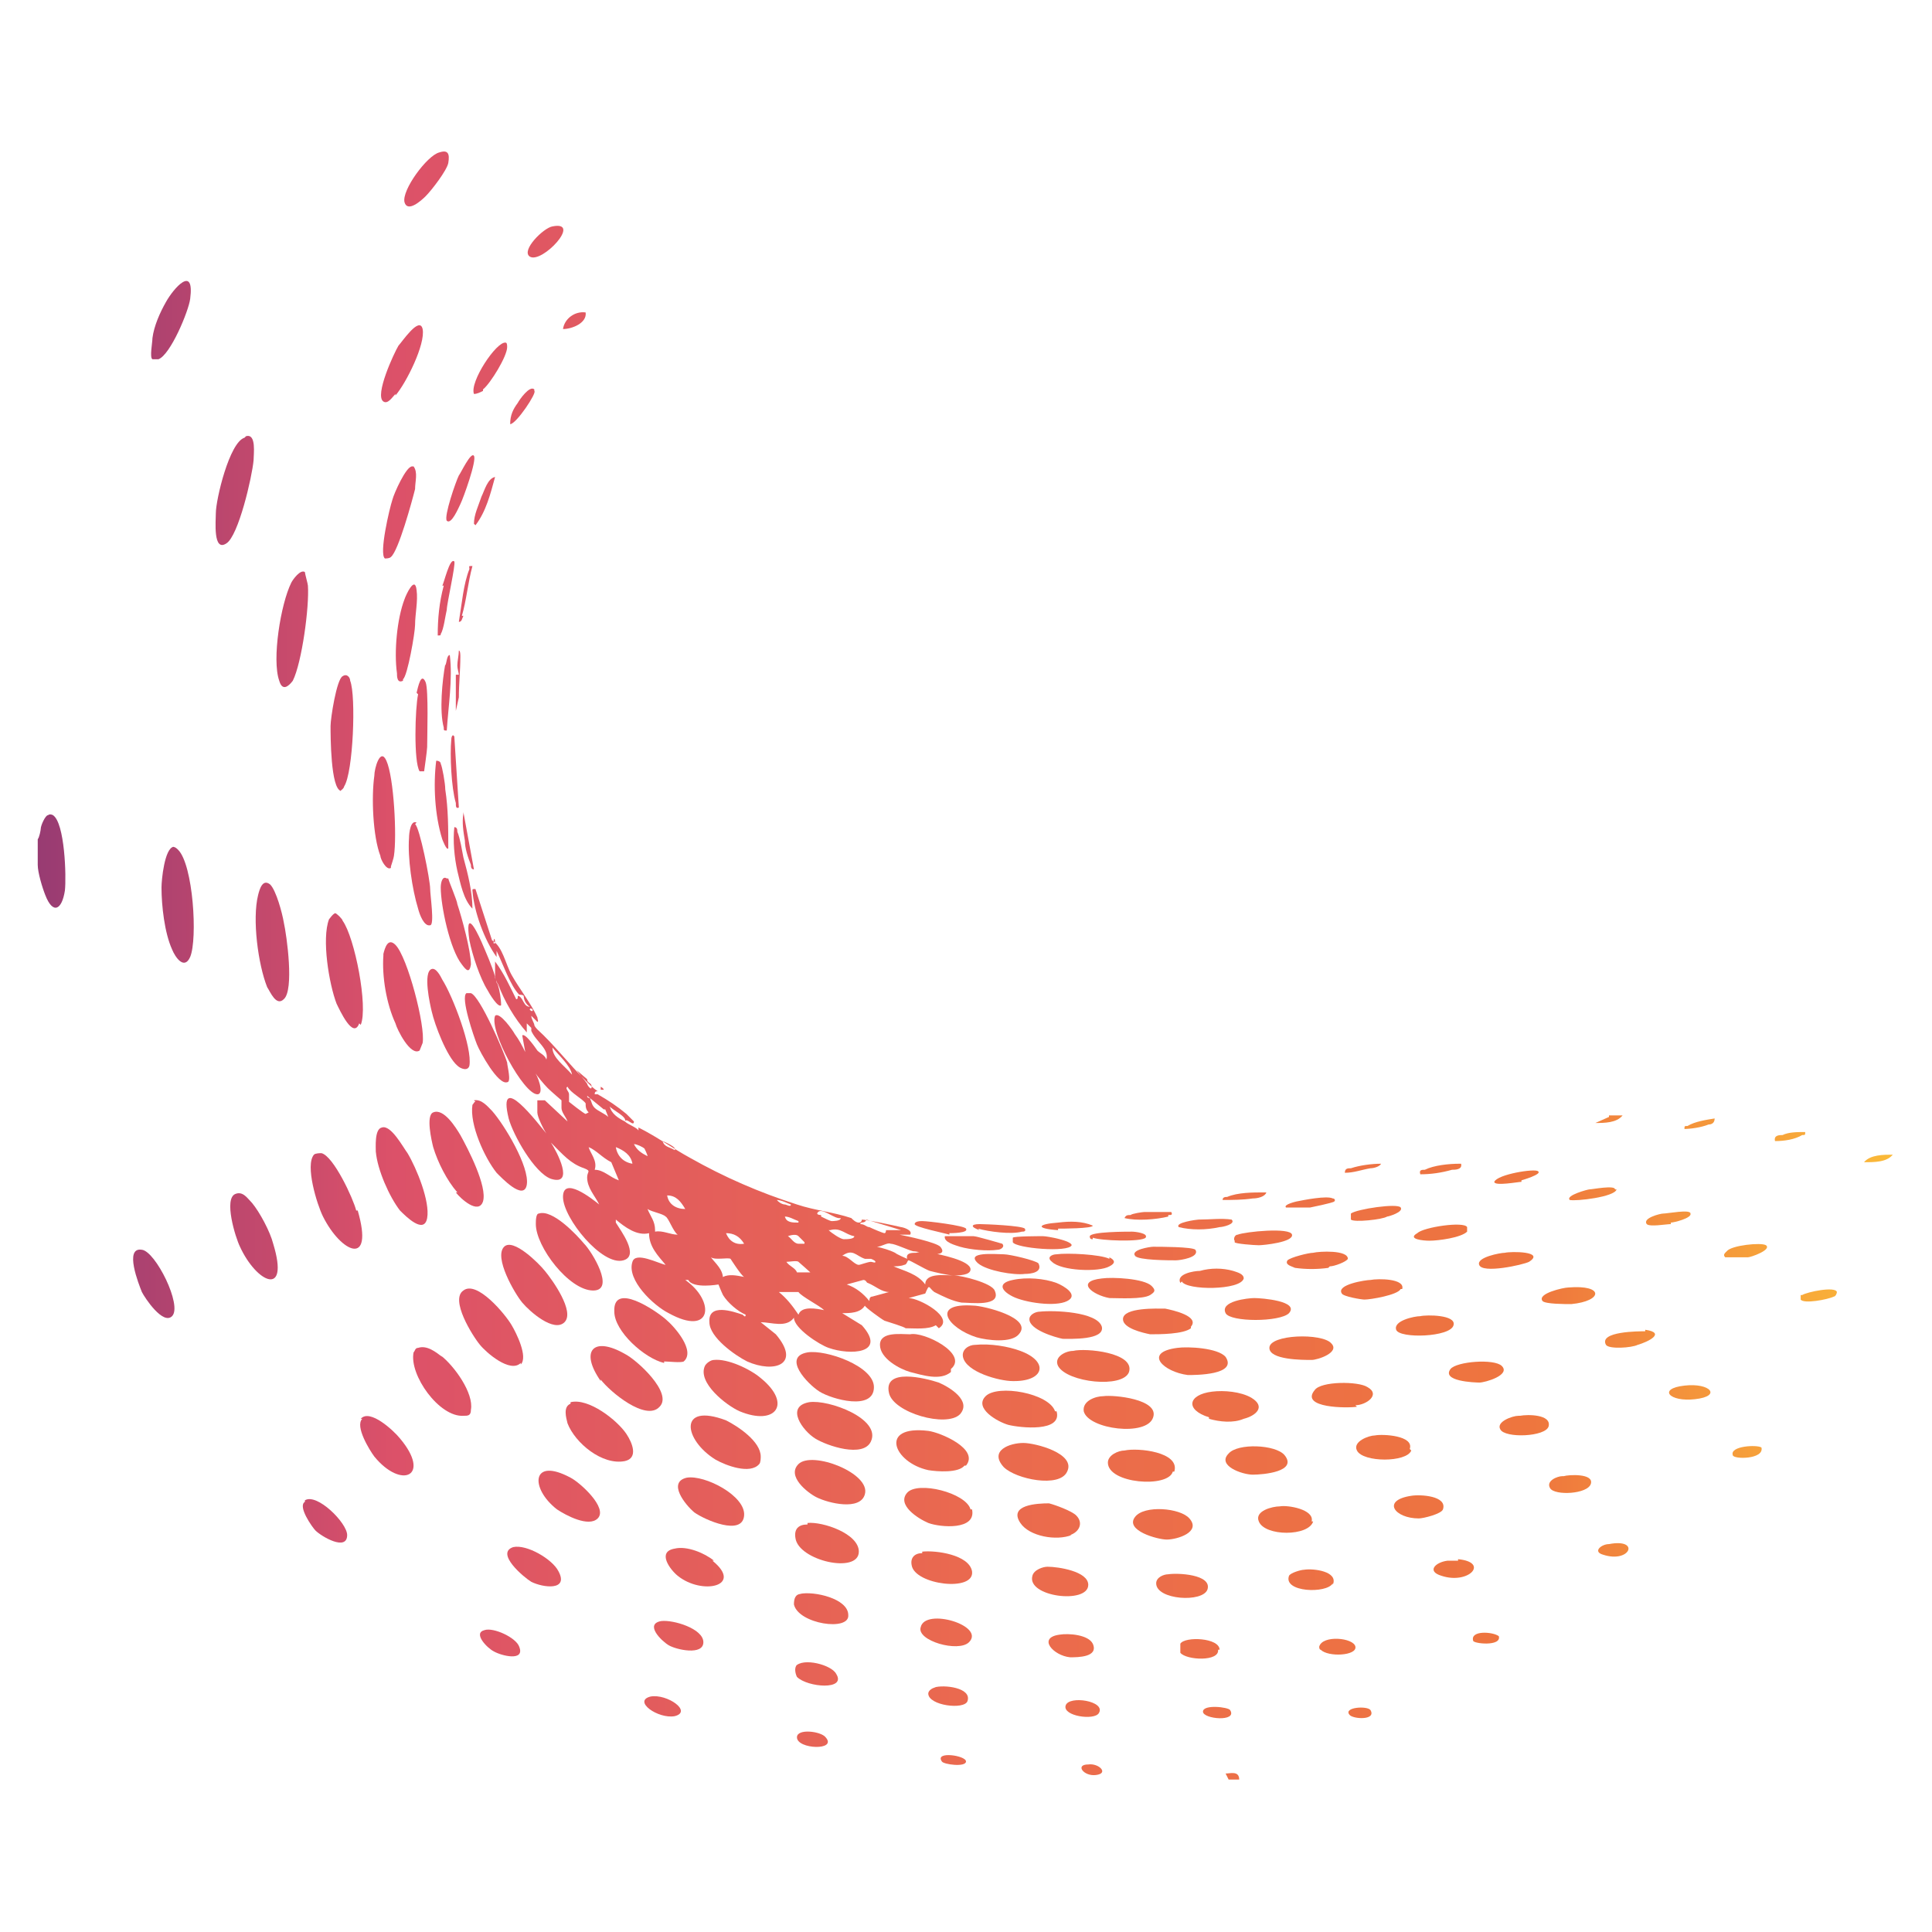 <?xml version="1.0" encoding="UTF-8"?>
<svg id="Ebene_2" xmlns="http://www.w3.org/2000/svg" xmlns:xlink="http://www.w3.org/1999/xlink" version="1.1" viewBox="0 0 128 128">
  <!-- Generator: Adobe Illustrator 29.6.1, SVG Export Plug-In . SVG Version: 2.1.1 Build 9)  -->
  <defs>
    <linearGradient id="Unbenannter_Verlauf" data-name="Unbenannter Verlauf" x1="1.1" y1="85" x2="126.2" y2="85" gradientTransform="translate(0 130.2) scale(1 -1)" gradientUnits="userSpaceOnUse">
      <stop offset="0" stop-color="#943a73"/>
      <stop offset=".2" stop-color="#dc5169"/>
      <stop offset=".5" stop-color="#ea694f"/>
      <stop offset=".8" stop-color="#ee753e"/>
      <stop offset="1" stop-color="#fbbc38"/>
    </linearGradient>
    <linearGradient id="Unbenannter_Verlauf_2" data-name="Unbenannter Verlauf 2" x1="1.1" y1="73.2" x2="126.2" y2="73.2" gradientTransform="translate(0 130.2) scale(1 -1)" gradientUnits="userSpaceOnUse">
      <stop offset="0" stop-color="#943a73"/>
      <stop offset=".2" stop-color="#dc5169"/>
      <stop offset=".5" stop-color="#ea694f"/>
      <stop offset=".8" stop-color="#ee753e"/>
      <stop offset="1" stop-color="#fbbc38"/>
    </linearGradient>
    <linearGradient id="Unbenannter_Verlauf_3" data-name="Unbenannter Verlauf 3" x1="1.1" y1="12.5" x2="126.2" y2="12.5" gradientTransform="translate(0 130.2) scale(1 -1)" gradientUnits="userSpaceOnUse">
      <stop offset="0" stop-color="#943a73"/>
      <stop offset=".2" stop-color="#dc5169"/>
      <stop offset=".5" stop-color="#ea694f"/>
      <stop offset=".8" stop-color="#ee753e"/>
      <stop offset="1" stop-color="#fbbc38"/>
    </linearGradient>
    <linearGradient id="Unbenannter_Verlauf_4" data-name="Unbenannter Verlauf 4" x1="1.1" y1="58.1" x2="126.2" y2="58.1" gradientTransform="translate(0 130.2) scale(1 -1)" gradientUnits="userSpaceOnUse">
      <stop offset="0" stop-color="#943a73"/>
      <stop offset=".2" stop-color="#dc5169"/>
      <stop offset=".5" stop-color="#ea694f"/>
      <stop offset=".8" stop-color="#ee753e"/>
      <stop offset="1" stop-color="#fbbc38"/>
    </linearGradient>
    <linearGradient id="Unbenannter_Verlauf_5" data-name="Unbenannter Verlauf 5" x1="1.1" y1="55.6" x2="126.2" y2="55.6" gradientTransform="translate(0 130.2) scale(1 -1)" gradientUnits="userSpaceOnUse">
      <stop offset="0" stop-color="#943a73"/>
      <stop offset=".2" stop-color="#dc5169"/>
      <stop offset=".5" stop-color="#ea694f"/>
      <stop offset=".8" stop-color="#ee753e"/>
      <stop offset="1" stop-color="#fbbc38"/>
    </linearGradient>
    <linearGradient id="Unbenannter_Verlauf_6" data-name="Unbenannter Verlauf 6" x1="1.1" y1="67.9" x2="126.2" y2="67.9" gradientTransform="translate(0 130.2) scale(1 -1)" gradientUnits="userSpaceOnUse">
      <stop offset="0" stop-color="#943a73"/>
      <stop offset=".2" stop-color="#dc5169"/>
      <stop offset=".5" stop-color="#ea694f"/>
      <stop offset=".8" stop-color="#ee753e"/>
      <stop offset="1" stop-color="#fbbc38"/>
    </linearGradient>
    <linearGradient id="Unbenannter_Verlauf_7" data-name="Unbenannter Verlauf 7" x1="1.1" y1="52.3" x2="126.2" y2="52.3" gradientTransform="translate(0 130.2) scale(1 -1)" gradientUnits="userSpaceOnUse">
      <stop offset="0" stop-color="#943a73"/>
      <stop offset=".2" stop-color="#dc5169"/>
      <stop offset=".5" stop-color="#ea694f"/>
      <stop offset=".8" stop-color="#ee753e"/>
      <stop offset="1" stop-color="#fbbc38"/>
    </linearGradient>
    <linearGradient id="Unbenannter_Verlauf_8" data-name="Unbenannter Verlauf 8" x1="1.1" y1="45.1" x2="126.2" y2="45.1" gradientTransform="translate(0 130.2) scale(1 -1)" gradientUnits="userSpaceOnUse">
      <stop offset="0" stop-color="#943a73"/>
      <stop offset=".2" stop-color="#dc5169"/>
      <stop offset=".5" stop-color="#ea694f"/>
      <stop offset=".8" stop-color="#ee753e"/>
      <stop offset="1" stop-color="#fbbc38"/>
    </linearGradient>
    <linearGradient id="Unbenannter_Verlauf_9" data-name="Unbenannter Verlauf 9" x1="1.1" y1="70.3" x2="126.2" y2="70.3" gradientTransform="translate(0 130.2) scale(1 -1)" gradientUnits="userSpaceOnUse">
      <stop offset="0" stop-color="#943a73"/>
      <stop offset=".2" stop-color="#dc5169"/>
      <stop offset=".5" stop-color="#ea694f"/>
      <stop offset=".8" stop-color="#ee753e"/>
      <stop offset="1" stop-color="#fbbc38"/>
    </linearGradient>
    <linearGradient id="Unbenannter_Verlauf_10" data-name="Unbenannter Verlauf 10" x1="1.1" y1="50.7" x2="126.2" y2="50.7" gradientTransform="translate(0 130.2) scale(1 -1)" gradientUnits="userSpaceOnUse">
      <stop offset="0" stop-color="#943a73"/>
      <stop offset=".2" stop-color="#dc5169"/>
      <stop offset=".5" stop-color="#ea694f"/>
      <stop offset=".8" stop-color="#ee753e"/>
      <stop offset="1" stop-color="#fbbc38"/>
    </linearGradient>
    <linearGradient id="Unbenannter_Verlauf_11" data-name="Unbenannter Verlauf 11" x1="1.1" y1="65.9" x2="126.2" y2="65.9" gradientTransform="translate(0 130.2) scale(1 -1)" gradientUnits="userSpaceOnUse">
      <stop offset="0" stop-color="#943a73"/>
      <stop offset=".2" stop-color="#dc5169"/>
      <stop offset=".5" stop-color="#ea694f"/>
      <stop offset=".8" stop-color="#ee753e"/>
      <stop offset="1" stop-color="#fbbc38"/>
    </linearGradient>
    <linearGradient id="Unbenannter_Verlauf_12" data-name="Unbenannter Verlauf 12" x1="1.1" y1="42.1" x2="126.2" y2="42.1" gradientTransform="translate(0 130.2) scale(1 -1)" gradientUnits="userSpaceOnUse">
      <stop offset="0" stop-color="#943a73"/>
      <stop offset=".2" stop-color="#dc5169"/>
      <stop offset=".5" stop-color="#ea694f"/>
      <stop offset=".8" stop-color="#ee753e"/>
      <stop offset="1" stop-color="#fbbc38"/>
    </linearGradient>
    <linearGradient id="Unbenannter_Verlauf_13" data-name="Unbenannter Verlauf 13" x1="1.1" y1="53.5" x2="126.2" y2="53.5" gradientTransform="translate(0 130.2) scale(1 -1)" gradientUnits="userSpaceOnUse">
      <stop offset="0" stop-color="#943a73"/>
      <stop offset=".2" stop-color="#dc5169"/>
      <stop offset=".5" stop-color="#ea694f"/>
      <stop offset=".8" stop-color="#ee753e"/>
      <stop offset="1" stop-color="#fbbc38"/>
    </linearGradient>
    <linearGradient id="Unbenannter_Verlauf_14" data-name="Unbenannter Verlauf 14" x1="1.1" y1="42.2" x2="126.2" y2="42.2" gradientTransform="translate(0 130.2) scale(1 -1)" gradientUnits="userSpaceOnUse">
      <stop offset="0" stop-color="#943a73"/>
      <stop offset=".2" stop-color="#dc5169"/>
      <stop offset=".5" stop-color="#ea694f"/>
      <stop offset=".8" stop-color="#ee753e"/>
      <stop offset="1" stop-color="#fbbc38"/>
    </linearGradient>
    <linearGradient id="Unbenannter_Verlauf_15" data-name="Unbenannter Verlauf 15" x1="1.1" y1="38.9" x2="126.2" y2="38.9" gradientTransform="translate(0 130.2) scale(1 -1)" gradientUnits="userSpaceOnUse">
      <stop offset="0" stop-color="#943a73"/>
      <stop offset=".2" stop-color="#dc5169"/>
      <stop offset=".5" stop-color="#ea694f"/>
      <stop offset=".8" stop-color="#ee753e"/>
      <stop offset="1" stop-color="#fbbc38"/>
    </linearGradient>
    <linearGradient id="Unbenannter_Verlauf_16" data-name="Unbenannter Verlauf 16" x1="1.1" y1="47.3" x2="126.2" y2="47.3" gradientTransform="translate(0 130.2) scale(1 -1)" gradientUnits="userSpaceOnUse">
      <stop offset="0" stop-color="#943a73"/>
      <stop offset=".2" stop-color="#dc5169"/>
      <stop offset=".5" stop-color="#ea694f"/>
      <stop offset=".8" stop-color="#ee753e"/>
      <stop offset="1" stop-color="#fbbc38"/>
    </linearGradient>
    <linearGradient id="Unbenannter_Verlauf_17" data-name="Unbenannter Verlauf 17" x1="1.1" y1="38.3" x2="126.2" y2="38.3" gradientTransform="translate(0 130.2) scale(1 -1)" gradientUnits="userSpaceOnUse">
      <stop offset="0" stop-color="#943a73"/>
      <stop offset=".2" stop-color="#dc5169"/>
      <stop offset=".5" stop-color="#ea694f"/>
      <stop offset=".8" stop-color="#ee753e"/>
      <stop offset="1" stop-color="#fbbc38"/>
    </linearGradient>
    <linearGradient id="Unbenannter_Verlauf_18" data-name="Unbenannter Verlauf 18" x1="1.1" y1="39.1" x2="126.2" y2="39.1" gradientTransform="translate(0 130.2) scale(1 -1)" gradientUnits="userSpaceOnUse">
      <stop offset="0" stop-color="#943a73"/>
      <stop offset=".2" stop-color="#dc5169"/>
      <stop offset=".5" stop-color="#ea694f"/>
      <stop offset=".8" stop-color="#ee753e"/>
      <stop offset="1" stop-color="#fbbc38"/>
    </linearGradient>
    <linearGradient id="Unbenannter_Verlauf_19" data-name="Unbenannter Verlauf 19" x1="1.1" y1="35.7" x2="126.2" y2="35.7" gradientTransform="translate(0 130.2) scale(1 -1)" gradientUnits="userSpaceOnUse">
      <stop offset="0" stop-color="#943a73"/>
      <stop offset=".2" stop-color="#dc5169"/>
      <stop offset=".5" stop-color="#ea694f"/>
      <stop offset=".8" stop-color="#ee753e"/>
      <stop offset="1" stop-color="#fbbc38"/>
    </linearGradient>
    <linearGradient id="Unbenannter_Verlauf_20" data-name="Unbenannter Verlauf 20" x1="1.1" y1="34.8" x2="126.2" y2="34.8" gradientTransform="translate(0 130.2) scale(1 -1)" gradientUnits="userSpaceOnUse">
      <stop offset="0" stop-color="#943a73"/>
      <stop offset=".2" stop-color="#dc5169"/>
      <stop offset=".5" stop-color="#ea694f"/>
      <stop offset=".8" stop-color="#ee753e"/>
      <stop offset="1" stop-color="#fbbc38"/>
    </linearGradient>
    <linearGradient id="Unbenannter_Verlauf_21" data-name="Unbenannter Verlauf 21" x1="1.1" y1="54.2" x2="126.2" y2="54.2" gradientTransform="translate(0 130.2) scale(1 -1)" gradientUnits="userSpaceOnUse">
      <stop offset="0" stop-color="#943a73"/>
      <stop offset=".2" stop-color="#dc5169"/>
      <stop offset=".5" stop-color="#ea694f"/>
      <stop offset=".8" stop-color="#ee753e"/>
      <stop offset="1" stop-color="#fbbc38"/>
    </linearGradient>
    <linearGradient id="Unbenannter_Verlauf_22" data-name="Unbenannter Verlauf 22" x1="1.1" y1="35.3" x2="126.2" y2="35.3" gradientTransform="translate(0 130.2) scale(1 -1)" gradientUnits="userSpaceOnUse">
      <stop offset="0" stop-color="#943a73"/>
      <stop offset=".2" stop-color="#dc5169"/>
      <stop offset=".5" stop-color="#ea694f"/>
      <stop offset=".8" stop-color="#ee753e"/>
      <stop offset="1" stop-color="#fbbc38"/>
    </linearGradient>
    <linearGradient id="Unbenannter_Verlauf_23" data-name="Unbenannter Verlauf 23" x1="1.1" y1="88.5" x2="126.2" y2="88.5" gradientTransform="translate(0 130.2) scale(1 -1)" gradientUnits="userSpaceOnUse">
      <stop offset="0" stop-color="#943a73"/>
      <stop offset=".2" stop-color="#dc5169"/>
      <stop offset=".5" stop-color="#ea694f"/>
      <stop offset=".8" stop-color="#ee753e"/>
      <stop offset="1" stop-color="#fbbc38"/>
    </linearGradient>
    <linearGradient id="Unbenannter_Verlauf_24" data-name="Unbenannter Verlauf 24" x1="1.1" y1="64.2" x2="126.2" y2="64.2" gradientTransform="translate(0 130.2) scale(1 -1)" gradientUnits="userSpaceOnUse">
      <stop offset="0" stop-color="#943a73"/>
      <stop offset=".2" stop-color="#dc5169"/>
      <stop offset=".5" stop-color="#ea694f"/>
      <stop offset=".8" stop-color="#ee753e"/>
      <stop offset="1" stop-color="#fbbc38"/>
    </linearGradient>
    <linearGradient id="Unbenannter_Verlauf_25" data-name="Unbenannter Verlauf 25" x1="1.1" y1="97.7" x2="126.2" y2="97.7" gradientTransform="translate(0 130.2) scale(1 -1)" gradientUnits="userSpaceOnUse">
      <stop offset="0" stop-color="#943a73"/>
      <stop offset=".2" stop-color="#dc5169"/>
      <stop offset=".5" stop-color="#ea694f"/>
      <stop offset=".8" stop-color="#ee753e"/>
      <stop offset="1" stop-color="#fbbc38"/>
    </linearGradient>
    <linearGradient id="Unbenannter_Verlauf_26" data-name="Unbenannter Verlauf 26" x1="1.1" y1="38.7" x2="126.2" y2="38.7" gradientTransform="translate(0 130.2) scale(1 -1)" gradientUnits="userSpaceOnUse">
      <stop offset="0" stop-color="#943a73"/>
      <stop offset=".2" stop-color="#dc5169"/>
      <stop offset=".5" stop-color="#ea694f"/>
      <stop offset=".8" stop-color="#ee753e"/>
      <stop offset="1" stop-color="#fbbc38"/>
    </linearGradient>
    <linearGradient id="Unbenannter_Verlauf_27" data-name="Unbenannter Verlauf 27" x1="1.1" y1="48.3" x2="126.2" y2="48.3" gradientTransform="translate(0 130.2) scale(1 -1)" gradientUnits="userSpaceOnUse">
      <stop offset="0" stop-color="#943a73"/>
      <stop offset=".2" stop-color="#dc5169"/>
      <stop offset=".5" stop-color="#ea694f"/>
      <stop offset=".8" stop-color="#ee753e"/>
      <stop offset="1" stop-color="#fbbc38"/>
    </linearGradient>
    <linearGradient id="Unbenannter_Verlauf_28" data-name="Unbenannter Verlauf 28" x1="1.1" y1="37.6" x2="126.2" y2="37.6" gradientTransform="translate(0 130.2) scale(1 -1)" gradientUnits="userSpaceOnUse">
      <stop offset="0" stop-color="#943a73"/>
      <stop offset=".2" stop-color="#dc5169"/>
      <stop offset=".5" stop-color="#ea694f"/>
      <stop offset=".8" stop-color="#ee753e"/>
      <stop offset="1" stop-color="#fbbc38"/>
    </linearGradient>
    <linearGradient id="Unbenannter_Verlauf_29" data-name="Unbenannter Verlauf 29" x1="1.1" y1="34.1" x2="126.2" y2="34.1" gradientTransform="translate(0 130.2) scale(1 -1)" gradientUnits="userSpaceOnUse">
      <stop offset="0" stop-color="#943a73"/>
      <stop offset=".2" stop-color="#dc5169"/>
      <stop offset=".5" stop-color="#ea694f"/>
      <stop offset=".8" stop-color="#ee753e"/>
      <stop offset="1" stop-color="#fbbc38"/>
    </linearGradient>
    <linearGradient id="Unbenannter_Verlauf_30" data-name="Unbenannter Verlauf 30" x1="1.1" y1="32" x2="126.2" y2="32" gradientTransform="translate(0 130.2) scale(1 -1)" gradientUnits="userSpaceOnUse">
      <stop offset="0" stop-color="#943a73"/>
      <stop offset=".2" stop-color="#dc5169"/>
      <stop offset=".5" stop-color="#ea694f"/>
      <stop offset=".8" stop-color="#ee753e"/>
      <stop offset="1" stop-color="#fbbc38"/>
    </linearGradient>
    <linearGradient id="Unbenannter_Verlauf_31" data-name="Unbenannter Verlauf 31" x1="1.1" y1="81.6" x2="126.2" y2="81.6" gradientTransform="translate(0 130.2) scale(1 -1)" gradientUnits="userSpaceOnUse">
      <stop offset="0" stop-color="#943a73"/>
      <stop offset=".2" stop-color="#dc5169"/>
      <stop offset=".5" stop-color="#ea694f"/>
      <stop offset=".8" stop-color="#ee753e"/>
      <stop offset="1" stop-color="#fbbc38"/>
    </linearGradient>
    <linearGradient id="Unbenannter_Verlauf_32" data-name="Unbenannter Verlauf 32" x1="1.1" y1="30.8" x2="126.2" y2="30.8" gradientTransform="translate(0 130.2) scale(1 -1)" gradientUnits="userSpaceOnUse">
      <stop offset="0" stop-color="#943a73"/>
      <stop offset=".2" stop-color="#dc5169"/>
      <stop offset=".5" stop-color="#ea694f"/>
      <stop offset=".8" stop-color="#ee753e"/>
      <stop offset="1" stop-color="#fbbc38"/>
    </linearGradient>
    <linearGradient id="Unbenannter_Verlauf_33" data-name="Unbenannter Verlauf 33" x1="1.1" y1="36.8" x2="126.2" y2="36.8" gradientTransform="translate(0 130.2) scale(1 -1)" gradientUnits="userSpaceOnUse">
      <stop offset="0" stop-color="#943a73"/>
      <stop offset=".2" stop-color="#dc5169"/>
      <stop offset=".5" stop-color="#ea694f"/>
      <stop offset=".8" stop-color="#ee753e"/>
      <stop offset="1" stop-color="#fbbc38"/>
    </linearGradient>
    <linearGradient id="Unbenannter_Verlauf_34" data-name="Unbenannter Verlauf 34" x1="1.1" y1="62.8" x2="126.2" y2="62.8" gradientTransform="translate(0 130.2) scale(1 -1)" gradientUnits="userSpaceOnUse">
      <stop offset="0" stop-color="#943a73"/>
      <stop offset=".2" stop-color="#dc5169"/>
      <stop offset=".5" stop-color="#ea694f"/>
      <stop offset=".8" stop-color="#ee753e"/>
      <stop offset="1" stop-color="#fbbc38"/>
    </linearGradient>
    <linearGradient id="Unbenannter_Verlauf_35" data-name="Unbenannter Verlauf 35" x1="1.1" y1="39.9" x2="126.2" y2="39.9" gradientTransform="translate(0 130.2) scale(1 -1)" gradientUnits="userSpaceOnUse">
      <stop offset="0" stop-color="#943a73"/>
      <stop offset=".2" stop-color="#dc5169"/>
      <stop offset=".5" stop-color="#ea694f"/>
      <stop offset=".8" stop-color="#ee753e"/>
      <stop offset="1" stop-color="#fbbc38"/>
    </linearGradient>
    <linearGradient id="Unbenannter_Verlauf_36" data-name="Unbenannter Verlauf 36" x1="1.1" y1="33.3" x2="126.2" y2="33.3" gradientTransform="translate(0 130.2) scale(1 -1)" gradientUnits="userSpaceOnUse">
      <stop offset="0" stop-color="#943a73"/>
      <stop offset=".2" stop-color="#dc5169"/>
      <stop offset=".5" stop-color="#ea694f"/>
      <stop offset=".8" stop-color="#ee753e"/>
      <stop offset="1" stop-color="#fbbc38"/>
    </linearGradient>
    <linearGradient id="Unbenannter_Verlauf_37" data-name="Unbenannter Verlauf 37" x1="1.1" y1="30.3" x2="126.2" y2="30.3" gradientTransform="translate(0 130.2) scale(1 -1)" gradientUnits="userSpaceOnUse">
      <stop offset="0" stop-color="#943a73"/>
      <stop offset=".2" stop-color="#dc5169"/>
      <stop offset=".5" stop-color="#ea694f"/>
      <stop offset=".8" stop-color="#ee753e"/>
      <stop offset="1" stop-color="#fbbc38"/>
    </linearGradient>
    <linearGradient id="Unbenannter_Verlauf_38" data-name="Unbenannter Verlauf 38" x1="1.1" y1="31.1" x2="126.2" y2="31.1" gradientTransform="translate(0 130.2) scale(1 -1)" gradientUnits="userSpaceOnUse">
      <stop offset="0" stop-color="#943a73"/>
      <stop offset=".2" stop-color="#dc5169"/>
      <stop offset=".5" stop-color="#ea694f"/>
      <stop offset=".8" stop-color="#ee753e"/>
      <stop offset="1" stop-color="#fbbc38"/>
    </linearGradient>
    <linearGradient id="Unbenannter_Verlauf_39" data-name="Unbenannter Verlauf 39" x1="1.1" y1="76.4" x2="126.2" y2="76.4" gradientTransform="translate(0 130.2) scale(1 -1)" gradientUnits="userSpaceOnUse">
      <stop offset="0" stop-color="#943a73"/>
      <stop offset=".2" stop-color="#dc5169"/>
      <stop offset=".5" stop-color="#ea694f"/>
      <stop offset=".8" stop-color="#ee753e"/>
      <stop offset="1" stop-color="#fbbc38"/>
    </linearGradient>
    <linearGradient id="Unbenannter_Verlauf_40" data-name="Unbenannter Verlauf 40" x1="1.1" y1="34.5" x2="126.2" y2="34.5" gradientTransform="translate(0 130.2) scale(1 -1)" gradientUnits="userSpaceOnUse">
      <stop offset="0" stop-color="#943a73"/>
      <stop offset=".2" stop-color="#dc5169"/>
      <stop offset=".5" stop-color="#ea694f"/>
      <stop offset=".8" stop-color="#ee753e"/>
      <stop offset="1" stop-color="#fbbc38"/>
    </linearGradient>
    <linearGradient id="Unbenannter_Verlauf_41" data-name="Unbenannter Verlauf 41" x1="1.1" y1="36.6" x2="126.2" y2="36.6" gradientTransform="translate(0 130.2) scale(1 -1)" gradientUnits="userSpaceOnUse">
      <stop offset="0" stop-color="#943a73"/>
      <stop offset=".2" stop-color="#dc5169"/>
      <stop offset=".5" stop-color="#ea694f"/>
      <stop offset=".8" stop-color="#ee753e"/>
      <stop offset="1" stop-color="#fbbc38"/>
    </linearGradient>
    <linearGradient id="Unbenannter_Verlauf_42" data-name="Unbenannter Verlauf 42" x1="1.1" y1="42.6" x2="126.2" y2="42.6" gradientTransform="translate(0 130.2) scale(1 -1)" gradientUnits="userSpaceOnUse">
      <stop offset="0" stop-color="#943a73"/>
      <stop offset=".2" stop-color="#dc5169"/>
      <stop offset=".5" stop-color="#ea694f"/>
      <stop offset=".8" stop-color="#ee753e"/>
      <stop offset="1" stop-color="#fbbc38"/>
    </linearGradient>
    <linearGradient id="Unbenannter_Verlauf_43" data-name="Unbenannter Verlauf 43" x1="1.1" y1="39.7" x2="126.2" y2="39.7" gradientTransform="translate(0 130.2) scale(1 -1)" gradientUnits="userSpaceOnUse">
      <stop offset="0" stop-color="#943a73"/>
      <stop offset=".2" stop-color="#dc5169"/>
      <stop offset=".5" stop-color="#ea694f"/>
      <stop offset=".8" stop-color="#ee753e"/>
      <stop offset="1" stop-color="#fbbc38"/>
    </linearGradient>
    <linearGradient id="Unbenannter_Verlauf_44" data-name="Unbenannter Verlauf 44" x1="1.1" y1="27.9" x2="126.2" y2="27.9" gradientTransform="translate(0 130.2) scale(1 -1)" gradientUnits="userSpaceOnUse">
      <stop offset="0" stop-color="#943a73"/>
      <stop offset=".2" stop-color="#dc5169"/>
      <stop offset=".5" stop-color="#ea694f"/>
      <stop offset=".8" stop-color="#ee753e"/>
      <stop offset="1" stop-color="#fbbc38"/>
    </linearGradient>
    <linearGradient id="Unbenannter_Verlauf_45" data-name="Unbenannter Verlauf 45" x1="1.1" y1="33.1" x2="126.2" y2="33.1" gradientTransform="translate(0 130.2) scale(1 -1)" gradientUnits="userSpaceOnUse">
      <stop offset="0" stop-color="#943a73"/>
      <stop offset=".2" stop-color="#dc5169"/>
      <stop offset=".5" stop-color="#ea694f"/>
      <stop offset=".8" stop-color="#ee753e"/>
      <stop offset="1" stop-color="#fbbc38"/>
    </linearGradient>
    <linearGradient id="Unbenannter_Verlauf_46" data-name="Unbenannter Verlauf 46" x1="1.1" y1="61.5" x2="126.2" y2="61.5" gradientTransform="translate(0 130.2) scale(1 -1)" gradientUnits="userSpaceOnUse">
      <stop offset="0" stop-color="#943a73"/>
      <stop offset=".2" stop-color="#dc5169"/>
      <stop offset=".5" stop-color="#ea694f"/>
      <stop offset=".8" stop-color="#ee753e"/>
      <stop offset="1" stop-color="#fbbc38"/>
    </linearGradient>
    <linearGradient id="Unbenannter_Verlauf_47" data-name="Unbenannter Verlauf 47" x1="1.1" y1="29.5" x2="126.2" y2="29.5" gradientTransform="translate(0 130.2) scale(1 -1)" gradientUnits="userSpaceOnUse">
      <stop offset="0" stop-color="#943a73"/>
      <stop offset=".2" stop-color="#dc5169"/>
      <stop offset=".5" stop-color="#ea694f"/>
      <stop offset=".8" stop-color="#ee753e"/>
      <stop offset="1" stop-color="#fbbc38"/>
    </linearGradient>
    <linearGradient id="Unbenannter_Verlauf_48" data-name="Unbenannter Verlauf 48" x1="1.1" y1="66.4" x2="126.2" y2="66.4" gradientTransform="translate(0 130.2) scale(1 -1)" gradientUnits="userSpaceOnUse">
      <stop offset="0" stop-color="#943a73"/>
      <stop offset=".2" stop-color="#dc5169"/>
      <stop offset=".5" stop-color="#ea694f"/>
      <stop offset=".8" stop-color="#ee753e"/>
      <stop offset="1" stop-color="#fbbc38"/>
    </linearGradient>
    <linearGradient id="Unbenannter_Verlauf_49" data-name="Unbenannter Verlauf 49" x1="1.1" y1="45.1" x2="126.2" y2="45.1" gradientTransform="translate(0 130.2) scale(1 -1)" gradientUnits="userSpaceOnUse">
      <stop offset="0" stop-color="#943a73"/>
      <stop offset=".2" stop-color="#dc5169"/>
      <stop offset=".5" stop-color="#ea694f"/>
      <stop offset=".8" stop-color="#ee753e"/>
      <stop offset="1" stop-color="#fbbc38"/>
    </linearGradient>
    <linearGradient id="Unbenannter_Verlauf_50" data-name="Unbenannter Verlauf 50" x1="1.1" y1="108.9" x2="126.2" y2="108.9" gradientTransform="translate(0 130.2) scale(1 -1)" gradientUnits="userSpaceOnUse">
      <stop offset="0" stop-color="#943a73"/>
      <stop offset=".2" stop-color="#dc5169"/>
      <stop offset=".5" stop-color="#ea694f"/>
      <stop offset=".8" stop-color="#ee753e"/>
      <stop offset="1" stop-color="#fbbc38"/>
    </linearGradient>
    <linearGradient id="Unbenannter_Verlauf_51" data-name="Unbenannter Verlauf 51" x1="1.1" y1="42.4" x2="126.2" y2="42.4" gradientTransform="translate(0 130.2) scale(1 -1)" gradientUnits="userSpaceOnUse">
      <stop offset="0" stop-color="#943a73"/>
      <stop offset=".2" stop-color="#dc5169"/>
      <stop offset=".5" stop-color="#ea694f"/>
      <stop offset=".8" stop-color="#ee753e"/>
      <stop offset="1" stop-color="#fbbc38"/>
    </linearGradient>
    <linearGradient id="Unbenannter_Verlauf_52" data-name="Unbenannter Verlauf 52" x1="1.1" y1="26.4" x2="126.2" y2="26.4" gradientTransform="translate(0 130.2) scale(1 -1)" gradientUnits="userSpaceOnUse">
      <stop offset="0" stop-color="#943a73"/>
      <stop offset=".2" stop-color="#dc5169"/>
      <stop offset=".5" stop-color="#ea694f"/>
      <stop offset=".8" stop-color="#ee753e"/>
      <stop offset="1" stop-color="#fbbc38"/>
    </linearGradient>
    <linearGradient id="Unbenannter_Verlauf_53" data-name="Unbenannter Verlauf 53" x1="1.1" y1="37" x2="126.2" y2="37" gradientTransform="translate(0 130.2) scale(1 -1)" gradientUnits="userSpaceOnUse">
      <stop offset="0" stop-color="#943a73"/>
      <stop offset=".2" stop-color="#dc5169"/>
      <stop offset=".5" stop-color="#ea694f"/>
      <stop offset=".8" stop-color="#ee753e"/>
      <stop offset="1" stop-color="#fbbc38"/>
    </linearGradient>
    <linearGradient id="Unbenannter_Verlauf_54" data-name="Unbenannter Verlauf 54" x1="1.1" y1="72.4" x2="126.2" y2="72.4" gradientTransform="translate(0 130.2) scale(1 -1)" gradientUnits="userSpaceOnUse">
      <stop offset="0" stop-color="#943a73"/>
      <stop offset=".2" stop-color="#dc5169"/>
      <stop offset=".5" stop-color="#ea694f"/>
      <stop offset=".8" stop-color="#ee753e"/>
      <stop offset="1" stop-color="#fbbc38"/>
    </linearGradient>
    <linearGradient id="Unbenannter_Verlauf_55" data-name="Unbenannter Verlauf 55" x1="1.1" y1="40.1" x2="126.2" y2="40.1" gradientTransform="translate(0 130.2) scale(1 -1)" gradientUnits="userSpaceOnUse">
      <stop offset="0" stop-color="#943a73"/>
      <stop offset=".2" stop-color="#dc5169"/>
      <stop offset=".5" stop-color="#ea694f"/>
      <stop offset=".8" stop-color="#ee753e"/>
      <stop offset="1" stop-color="#fbbc38"/>
    </linearGradient>
    <linearGradient id="Unbenannter_Verlauf_56" data-name="Unbenannter Verlauf 56" x1="1.1" y1="26.3" x2="126.2" y2="26.3" gradientTransform="translate(0 130.2) scale(1 -1)" gradientUnits="userSpaceOnUse">
      <stop offset="0" stop-color="#943a73"/>
      <stop offset=".2" stop-color="#dc5169"/>
      <stop offset=".5" stop-color="#ea694f"/>
      <stop offset=".8" stop-color="#ee753e"/>
      <stop offset="1" stop-color="#fbbc38"/>
    </linearGradient>
    <linearGradient id="Unbenannter_Verlauf_57" data-name="Unbenannter Verlauf 57" x1="1.1" y1="106.1" x2="126.2" y2="106.1" gradientTransform="translate(0 130.2) scale(1 -1)" gradientUnits="userSpaceOnUse">
      <stop offset="0" stop-color="#943a73"/>
      <stop offset=".2" stop-color="#dc5169"/>
      <stop offset=".5" stop-color="#ea694f"/>
      <stop offset=".8" stop-color="#ee753e"/>
      <stop offset="1" stop-color="#fbbc38"/>
    </linearGradient>
    <linearGradient id="Unbenannter_Verlauf_58" data-name="Unbenannter Verlauf 58" x1="1.1" y1="29.2" x2="126.2" y2="29.2" gradientTransform="translate(0 130.2) scale(1 -1)" gradientUnits="userSpaceOnUse">
      <stop offset="0" stop-color="#943a73"/>
      <stop offset=".2" stop-color="#dc5169"/>
      <stop offset=".5" stop-color="#ea694f"/>
      <stop offset=".8" stop-color="#ee753e"/>
      <stop offset="1" stop-color="#fbbc38"/>
    </linearGradient>
    <linearGradient id="Unbenannter_Verlauf_59" data-name="Unbenannter Verlauf 59" x1="1.1" y1="96.3" x2="126.2" y2="96.3" gradientTransform="translate(0 130.2) scale(1 -1)" gradientUnits="userSpaceOnUse">
      <stop offset="0" stop-color="#943a73"/>
      <stop offset=".2" stop-color="#dc5169"/>
      <stop offset=".5" stop-color="#ea694f"/>
      <stop offset=".8" stop-color="#ee753e"/>
      <stop offset="1" stop-color="#fbbc38"/>
    </linearGradient>
    <linearGradient id="Unbenannter_Verlauf_60" data-name="Unbenannter Verlauf 60" x1="1.1" y1="42.7" x2="126.2" y2="42.7" gradientTransform="translate(0 130.2) scale(1 -1)" gradientUnits="userSpaceOnUse">
      <stop offset="0" stop-color="#943a73"/>
      <stop offset=".2" stop-color="#dc5169"/>
      <stop offset=".5" stop-color="#ea694f"/>
      <stop offset=".8" stop-color="#ee753e"/>
      <stop offset="1" stop-color="#fbbc38"/>
    </linearGradient>
    <linearGradient id="Unbenannter_Verlauf_61" data-name="Unbenannter Verlauf 61" x1="1.1" y1="40.6" x2="126.2" y2="40.6" gradientTransform="translate(0 130.2) scale(1 -1)" gradientUnits="userSpaceOnUse">
      <stop offset="0" stop-color="#943a73"/>
      <stop offset=".2" stop-color="#dc5169"/>
      <stop offset=".5" stop-color="#ea694f"/>
      <stop offset=".8" stop-color="#ee753e"/>
      <stop offset="1" stop-color="#fbbc38"/>
    </linearGradient>
    <linearGradient id="Unbenannter_Verlauf_62" data-name="Unbenannter Verlauf 62" x1="1.1" y1="33.5" x2="126.2" y2="33.5" gradientTransform="translate(0 130.2) scale(1 -1)" gradientUnits="userSpaceOnUse">
      <stop offset="0" stop-color="#943a73"/>
      <stop offset=".2" stop-color="#dc5169"/>
      <stop offset=".5" stop-color="#ea694f"/>
      <stop offset=".8" stop-color="#ee753e"/>
      <stop offset="1" stop-color="#fbbc38"/>
    </linearGradient>
    <linearGradient id="Unbenannter_Verlauf_63" data-name="Unbenannter Verlauf 63" x1="1.1" y1="26.4" x2="126.2" y2="26.4" gradientTransform="translate(0 130.2) scale(1 -1)" gradientUnits="userSpaceOnUse">
      <stop offset="0" stop-color="#943a73"/>
      <stop offset=".2" stop-color="#dc5169"/>
      <stop offset=".5" stop-color="#ea694f"/>
      <stop offset=".8" stop-color="#ee753e"/>
      <stop offset="1" stop-color="#fbbc38"/>
    </linearGradient>
    <linearGradient id="Unbenannter_Verlauf_64" data-name="Unbenannter Verlauf 64" x1="1.1" y1="44.7" x2="126.2" y2="44.7" gradientTransform="translate(0 130.2) scale(1 -1)" gradientUnits="userSpaceOnUse">
      <stop offset="0" stop-color="#943a73"/>
      <stop offset=".2" stop-color="#dc5169"/>
      <stop offset=".5" stop-color="#ea694f"/>
      <stop offset=".8" stop-color="#ee753e"/>
      <stop offset="1" stop-color="#fbbc38"/>
    </linearGradient>
    <linearGradient id="Unbenannter_Verlauf_65" data-name="Unbenannter Verlauf 65" x1="1.1" y1="23.7" x2="126.2" y2="23.7" gradientTransform="translate(0 130.2) scale(1 -1)" gradientUnits="userSpaceOnUse">
      <stop offset="0" stop-color="#943a73"/>
      <stop offset=".2" stop-color="#dc5169"/>
      <stop offset=".5" stop-color="#ea694f"/>
      <stop offset=".8" stop-color="#ee753e"/>
      <stop offset="1" stop-color="#fbbc38"/>
    </linearGradient>
    <linearGradient id="Unbenannter_Verlauf_66" data-name="Unbenannter Verlauf 66" x1="1.1" y1="25.4" x2="126.2" y2="25.4" gradientTransform="translate(0 130.2) scale(1 -1)" gradientUnits="userSpaceOnUse">
      <stop offset="0" stop-color="#943a73"/>
      <stop offset=".2" stop-color="#dc5169"/>
      <stop offset=".5" stop-color="#ea694f"/>
      <stop offset=".8" stop-color="#ee753e"/>
      <stop offset="1" stop-color="#fbbc38"/>
    </linearGradient>
    <linearGradient id="Unbenannter_Verlauf_67" data-name="Unbenannter Verlauf 67" x1="1.1" y1="40.9" x2="126.2" y2="40.9" gradientTransform="translate(0 130.2) scale(1 -1)" gradientUnits="userSpaceOnUse">
      <stop offset="0" stop-color="#943a73"/>
      <stop offset=".2" stop-color="#dc5169"/>
      <stop offset=".5" stop-color="#ea694f"/>
      <stop offset=".8" stop-color="#ee753e"/>
      <stop offset="1" stop-color="#fbbc38"/>
    </linearGradient>
    <linearGradient id="Unbenannter_Verlauf_68" data-name="Unbenannter Verlauf 68" x1="1.1" y1="88.4" x2="126.2" y2="88.4" gradientTransform="translate(0 130.2) scale(1 -1)" gradientUnits="userSpaceOnUse">
      <stop offset="0" stop-color="#943a73"/>
      <stop offset=".2" stop-color="#dc5169"/>
      <stop offset=".5" stop-color="#ea694f"/>
      <stop offset=".8" stop-color="#ee753e"/>
      <stop offset="1" stop-color="#fbbc38"/>
    </linearGradient>
    <linearGradient id="Unbenannter_Verlauf_69" data-name="Unbenannter Verlauf 69" x1="1.1" y1="118.3" x2="126.2" y2="118.3" gradientTransform="translate(0 130.2) scale(1 -1)" gradientUnits="userSpaceOnUse">
      <stop offset="0" stop-color="#943a73"/>
      <stop offset=".2" stop-color="#dc5169"/>
      <stop offset=".5" stop-color="#ea694f"/>
      <stop offset=".8" stop-color="#ee753e"/>
      <stop offset="1" stop-color="#fbbc38"/>
    </linearGradient>
    <linearGradient id="Unbenannter_Verlauf_70" data-name="Unbenannter Verlauf 70" x1="1.1" y1="69.1" x2="126.2" y2="69.1" gradientTransform="translate(0 130.2) scale(1 -1)" gradientUnits="userSpaceOnUse">
      <stop offset="0" stop-color="#943a73"/>
      <stop offset=".2" stop-color="#dc5169"/>
      <stop offset=".5" stop-color="#ea694f"/>
      <stop offset=".8" stop-color="#ee753e"/>
      <stop offset="1" stop-color="#fbbc38"/>
    </linearGradient>
    <linearGradient id="Unbenannter_Verlauf_71" data-name="Unbenannter Verlauf 71" x1="1.1" y1="37.9" x2="126.2" y2="37.9" gradientTransform="translate(0 130.2) scale(1 -1)" gradientUnits="userSpaceOnUse">
      <stop offset="0" stop-color="#943a73"/>
      <stop offset=".2" stop-color="#dc5169"/>
      <stop offset=".5" stop-color="#ea694f"/>
      <stop offset=".8" stop-color="#ee753e"/>
      <stop offset="1" stop-color="#fbbc38"/>
    </linearGradient>
    <linearGradient id="Unbenannter_Verlauf_72" data-name="Unbenannter Verlauf 72" x1="1.1" y1="43.5" x2="126.2" y2="43.5" gradientTransform="translate(0 130.2) scale(1 -1)" gradientUnits="userSpaceOnUse">
      <stop offset="0" stop-color="#943a73"/>
      <stop offset=".2" stop-color="#dc5169"/>
      <stop offset=".5" stop-color="#ea694f"/>
      <stop offset=".8" stop-color="#ee753e"/>
      <stop offset="1" stop-color="#fbbc38"/>
    </linearGradient>
    <linearGradient id="Unbenannter_Verlauf_73" data-name="Unbenannter Verlauf 73" x1="1.1" y1="29.6" x2="126.2" y2="29.6" gradientTransform="translate(0 130.2) scale(1 -1)" gradientUnits="userSpaceOnUse">
      <stop offset="0" stop-color="#943a73"/>
      <stop offset=".2" stop-color="#dc5169"/>
      <stop offset=".5" stop-color="#ea694f"/>
      <stop offset=".8" stop-color="#ee753e"/>
      <stop offset="1" stop-color="#fbbc38"/>
    </linearGradient>
    <linearGradient id="Unbenannter_Verlauf_74" data-name="Unbenannter Verlauf 74" x1="1.1" y1="44.9" x2="126.2" y2="44.9" gradientTransform="translate(0 130.2) scale(1 -1)" gradientUnits="userSpaceOnUse">
      <stop offset="0" stop-color="#943a73"/>
      <stop offset=".2" stop-color="#dc5169"/>
      <stop offset=".5" stop-color="#ea694f"/>
      <stop offset=".8" stop-color="#ee753e"/>
      <stop offset="1" stop-color="#fbbc38"/>
    </linearGradient>
    <linearGradient id="Unbenannter_Verlauf_75" data-name="Unbenannter Verlauf 75" x1="1.1" y1="34.4" x2="126.2" y2="34.4" gradientTransform="translate(0 130.2) scale(1 -1)" gradientUnits="userSpaceOnUse">
      <stop offset="0" stop-color="#943a73"/>
      <stop offset=".2" stop-color="#dc5169"/>
      <stop offset=".5" stop-color="#ea694f"/>
      <stop offset=".8" stop-color="#ee753e"/>
      <stop offset="1" stop-color="#fbbc38"/>
    </linearGradient>
    <linearGradient id="Unbenannter_Verlauf_76" data-name="Unbenannter Verlauf 76" x1="1.1" y1="29.4" x2="126.2" y2="29.4" gradientTransform="translate(0 130.2) scale(1 -1)" gradientUnits="userSpaceOnUse">
      <stop offset="0" stop-color="#943a73"/>
      <stop offset=".2" stop-color="#dc5169"/>
      <stop offset=".5" stop-color="#ea694f"/>
      <stop offset=".8" stop-color="#ee753e"/>
      <stop offset="1" stop-color="#fbbc38"/>
    </linearGradient>
    <linearGradient id="Unbenannter_Verlauf_77" data-name="Unbenannter Verlauf 77" x1="1.1" y1="22.1" x2="126.2" y2="22.1" gradientTransform="translate(0 130.2) scale(1 -1)" gradientUnits="userSpaceOnUse">
      <stop offset="0" stop-color="#943a73"/>
      <stop offset=".2" stop-color="#dc5169"/>
      <stop offset=".5" stop-color="#ea694f"/>
      <stop offset=".8" stop-color="#ee753e"/>
      <stop offset="1" stop-color="#fbbc38"/>
    </linearGradient>
    <linearGradient id="Unbenannter_Verlauf_78" data-name="Unbenannter Verlauf 78" x1="1.1" y1="21.9" x2="126.2" y2="21.9" gradientTransform="translate(0 130.2) scale(1 -1)" gradientUnits="userSpaceOnUse">
      <stop offset="0" stop-color="#943a73"/>
      <stop offset=".2" stop-color="#dc5169"/>
      <stop offset=".5" stop-color="#ea694f"/>
      <stop offset=".8" stop-color="#ee753e"/>
      <stop offset="1" stop-color="#fbbc38"/>
    </linearGradient>
    <linearGradient id="Unbenannter_Verlauf_79" data-name="Unbenannter Verlauf 79" x1="1.1" y1="25.2" x2="126.2" y2="25.2" gradientTransform="translate(0 130.2) scale(1 -1)" gradientUnits="userSpaceOnUse">
      <stop offset="0" stop-color="#943a73"/>
      <stop offset=".2" stop-color="#dc5169"/>
      <stop offset=".5" stop-color="#ea694f"/>
      <stop offset=".8" stop-color="#ee753e"/>
      <stop offset="1" stop-color="#fbbc38"/>
    </linearGradient>
    <linearGradient id="Unbenannter_Verlauf_80" data-name="Unbenannter Verlauf 80" x1="1.1" y1="82.1" x2="126.2" y2="82.1" gradientTransform="translate(0 130.2) scale(1 -1)" gradientUnits="userSpaceOnUse">
      <stop offset="0" stop-color="#943a73"/>
      <stop offset=".2" stop-color="#dc5169"/>
      <stop offset=".5" stop-color="#ea694f"/>
      <stop offset=".8" stop-color="#ee753e"/>
      <stop offset="1" stop-color="#fbbc38"/>
    </linearGradient>
    <linearGradient id="Unbenannter_Verlauf_81" data-name="Unbenannter Verlauf 81" x1="1.1" y1="45.6" x2="126.2" y2="45.6" gradientTransform="translate(0 130.2) scale(1 -1)" gradientUnits="userSpaceOnUse">
      <stop offset="0" stop-color="#943a73"/>
      <stop offset=".2" stop-color="#dc5169"/>
      <stop offset=".5" stop-color="#ea694f"/>
      <stop offset=".8" stop-color="#ee753e"/>
      <stop offset="1" stop-color="#fbbc38"/>
    </linearGradient>
    <linearGradient id="Unbenannter_Verlauf_82" data-name="Unbenannter Verlauf 82" x1="1.1" y1="42.4" x2="126.2" y2="42.4" gradientTransform="translate(0 130.2) scale(1 -1)" gradientUnits="userSpaceOnUse">
      <stop offset="0" stop-color="#943a73"/>
      <stop offset=".2" stop-color="#dc5169"/>
      <stop offset=".5" stop-color="#ea694f"/>
      <stop offset=".8" stop-color="#ee753e"/>
      <stop offset="1" stop-color="#fbbc38"/>
    </linearGradient>
    <linearGradient id="Unbenannter_Verlauf_83" data-name="Unbenannter Verlauf 83" x1="1.1" y1="46.5" x2="126.2" y2="46.5" gradientTransform="translate(0 130.2) scale(1 -1)" gradientUnits="userSpaceOnUse">
      <stop offset="0" stop-color="#943a73"/>
      <stop offset=".2" stop-color="#dc5169"/>
      <stop offset=".5" stop-color="#ea694f"/>
      <stop offset=".8" stop-color="#ee753e"/>
      <stop offset="1" stop-color="#fbbc38"/>
    </linearGradient>
    <linearGradient id="Unbenannter_Verlauf_84" data-name="Unbenannter Verlauf 84" x1="1.1" y1="39.3" x2="126.2" y2="39.3" gradientTransform="translate(0 130.2) scale(1 -1)" gradientUnits="userSpaceOnUse">
      <stop offset="0" stop-color="#943a73"/>
      <stop offset=".2" stop-color="#dc5169"/>
      <stop offset=".5" stop-color="#ea694f"/>
      <stop offset=".8" stop-color="#ee753e"/>
      <stop offset="1" stop-color="#fbbc38"/>
    </linearGradient>
    <linearGradient id="Unbenannter_Verlauf_85" data-name="Unbenannter Verlauf 85" x1="1.1" y1="44.8" x2="126.2" y2="44.8" gradientTransform="translate(0 130.2) scale(1 -1)" gradientUnits="userSpaceOnUse">
      <stop offset="0" stop-color="#943a73"/>
      <stop offset=".2" stop-color="#dc5169"/>
      <stop offset=".5" stop-color="#ea694f"/>
      <stop offset=".8" stop-color="#ee753e"/>
      <stop offset="1" stop-color="#fbbc38"/>
    </linearGradient>
    <linearGradient id="Unbenannter_Verlauf_86" data-name="Unbenannter Verlauf 86" x1="1.1" y1="30.4" x2="126.2" y2="30.4" gradientTransform="translate(0 130.2) scale(1 -1)" gradientUnits="userSpaceOnUse">
      <stop offset="0" stop-color="#943a73"/>
      <stop offset=".2" stop-color="#dc5169"/>
      <stop offset=".5" stop-color="#ea694f"/>
      <stop offset=".8" stop-color="#ee753e"/>
      <stop offset="1" stop-color="#fbbc38"/>
    </linearGradient>
    <linearGradient id="Unbenannter_Verlauf_87" data-name="Unbenannter Verlauf 87" x1="1.1" y1="21.3" x2="126.2" y2="21.3" gradientTransform="translate(0 130.2) scale(1 -1)" gradientUnits="userSpaceOnUse">
      <stop offset="0" stop-color="#943a73"/>
      <stop offset=".2" stop-color="#dc5169"/>
      <stop offset=".5" stop-color="#ea694f"/>
      <stop offset=".8" stop-color="#ee753e"/>
      <stop offset="1" stop-color="#fbbc38"/>
    </linearGradient>
    <linearGradient id="Unbenannter_Verlauf_88" data-name="Unbenannter Verlauf 88" x1="1.1" y1="46.6" x2="126.2" y2="46.6" gradientTransform="translate(0 130.2) scale(1 -1)" gradientUnits="userSpaceOnUse">
      <stop offset="0" stop-color="#943a73"/>
      <stop offset=".2" stop-color="#dc5169"/>
      <stop offset=".5" stop-color="#ea694f"/>
      <stop offset=".8" stop-color="#ee753e"/>
      <stop offset="1" stop-color="#fbbc38"/>
    </linearGradient>
    <linearGradient id="Unbenannter_Verlauf_89" data-name="Unbenannter Verlauf 89" x1="1.1" y1="35.8" x2="126.2" y2="35.8" gradientTransform="translate(0 130.2) scale(1 -1)" gradientUnits="userSpaceOnUse">
      <stop offset="0" stop-color="#943a73"/>
      <stop offset=".2" stop-color="#dc5169"/>
      <stop offset=".5" stop-color="#ea694f"/>
      <stop offset=".8" stop-color="#ee753e"/>
      <stop offset="1" stop-color="#fbbc38"/>
    </linearGradient>
    <linearGradient id="Unbenannter_Verlauf_90" data-name="Unbenannter Verlauf 90" x1="1.1" y1="25.5" x2="126.2" y2="25.5" gradientTransform="translate(0 130.2) scale(1 -1)" gradientUnits="userSpaceOnUse">
      <stop offset="0" stop-color="#943a73"/>
      <stop offset=".2" stop-color="#dc5169"/>
      <stop offset=".5" stop-color="#ea694f"/>
      <stop offset=".8" stop-color="#ee753e"/>
      <stop offset="1" stop-color="#fbbc38"/>
    </linearGradient>
    <linearGradient id="Unbenannter_Verlauf_91" data-name="Unbenannter Verlauf 91" x1="1.1" y1="19.3" x2="126.2" y2="19.3" gradientTransform="translate(0 130.2) scale(1 -1)" gradientUnits="userSpaceOnUse">
      <stop offset="0" stop-color="#943a73"/>
      <stop offset=".2" stop-color="#dc5169"/>
      <stop offset=".5" stop-color="#ea694f"/>
      <stop offset=".8" stop-color="#ee753e"/>
      <stop offset="1" stop-color="#fbbc38"/>
    </linearGradient>
    <linearGradient id="Unbenannter_Verlauf_92" data-name="Unbenannter Verlauf 92" x1="1.1" y1="76.9" x2="126.2" y2="76.9" gradientTransform="translate(0 130.2) scale(1 -1)" gradientUnits="userSpaceOnUse">
      <stop offset="0" stop-color="#943a73"/>
      <stop offset=".2" stop-color="#dc5169"/>
      <stop offset=".5" stop-color="#ea694f"/>
      <stop offset=".8" stop-color="#ee753e"/>
      <stop offset="1" stop-color="#fbbc38"/>
    </linearGradient>
    <linearGradient id="Unbenannter_Verlauf_93" data-name="Unbenannter Verlauf 93" x1="1.1" y1="46.8" x2="126.2" y2="46.8" gradientTransform="translate(0 130.2) scale(1 -1)" gradientUnits="userSpaceOnUse">
      <stop offset="0" stop-color="#943a73"/>
      <stop offset=".2" stop-color="#dc5169"/>
      <stop offset=".5" stop-color="#ea694f"/>
      <stop offset=".8" stop-color="#ee753e"/>
      <stop offset="1" stop-color="#fbbc38"/>
    </linearGradient>
    <linearGradient id="Unbenannter_Verlauf_94" data-name="Unbenannter Verlauf 94" x1="1.1" y1="21.3" x2="126.2" y2="21.3" gradientTransform="translate(0 130.2) scale(1 -1)" gradientUnits="userSpaceOnUse">
      <stop offset="0" stop-color="#943a73"/>
      <stop offset=".2" stop-color="#dc5169"/>
      <stop offset=".5" stop-color="#ea694f"/>
      <stop offset=".8" stop-color="#ee753e"/>
      <stop offset="1" stop-color="#fbbc38"/>
    </linearGradient>
    <linearGradient id="Unbenannter_Verlauf_95" data-name="Unbenannter Verlauf 95" x1="1.1" y1="47.2" x2="126.2" y2="47.2" gradientTransform="translate(0 130.2) scale(1 -1)" gradientUnits="userSpaceOnUse">
      <stop offset="0" stop-color="#943a73"/>
      <stop offset=".2" stop-color="#dc5169"/>
      <stop offset=".5" stop-color="#ea694f"/>
      <stop offset=".8" stop-color="#ee753e"/>
      <stop offset="1" stop-color="#fbbc38"/>
    </linearGradient>
    <linearGradient id="Unbenannter_Verlauf_96" data-name="Unbenannter Verlauf 96" x1="1.1" y1="105.9" x2="126.2" y2="105.9" gradientTransform="translate(0 130.2) scale(1 -1)" gradientUnits="userSpaceOnUse">
      <stop offset="0" stop-color="#943a73"/>
      <stop offset=".2" stop-color="#dc5169"/>
      <stop offset=".5" stop-color="#ea694f"/>
      <stop offset=".8" stop-color="#ee753e"/>
      <stop offset="1" stop-color="#fbbc38"/>
    </linearGradient>
    <linearGradient id="Unbenannter_Verlauf_97" data-name="Unbenannter Verlauf 97" x1="1.1" y1="46.7" x2="126.2" y2="46.7" gradientTransform="translate(0 130.2) scale(1 -1)" gradientUnits="userSpaceOnUse">
      <stop offset="0" stop-color="#943a73"/>
      <stop offset=".2" stop-color="#dc5169"/>
      <stop offset=".5" stop-color="#ea694f"/>
      <stop offset=".8" stop-color="#ee753e"/>
      <stop offset="1" stop-color="#fbbc38"/>
    </linearGradient>
    <linearGradient id="Unbenannter_Verlauf_98" data-name="Unbenannter Verlauf 98" x1="1.1" y1="44.4" x2="126.2" y2="44.4" gradientTransform="translate(0 130.2) scale(1 -1)" gradientUnits="userSpaceOnUse">
      <stop offset="0" stop-color="#943a73"/>
      <stop offset=".2" stop-color="#dc5169"/>
      <stop offset=".5" stop-color="#ea694f"/>
      <stop offset=".8" stop-color="#ee753e"/>
      <stop offset="1" stop-color="#fbbc38"/>
    </linearGradient>
    <linearGradient id="Unbenannter_Verlauf_99" data-name="Unbenannter Verlauf 99" x1="1.1" y1="21" x2="126.2" y2="21" gradientTransform="translate(0 130.2) scale(1 -1)" gradientUnits="userSpaceOnUse">
      <stop offset="0" stop-color="#943a73"/>
      <stop offset=".2" stop-color="#dc5169"/>
      <stop offset=".5" stop-color="#ea694f"/>
      <stop offset=".8" stop-color="#ee753e"/>
      <stop offset="1" stop-color="#fbbc38"/>
    </linearGradient>
    <linearGradient id="Unbenannter_Verlauf_100" data-name="Unbenannter Verlauf 100" x1="1.1" y1="97.9" x2="126.2" y2="97.9" gradientTransform="translate(0 130.2) scale(1 -1)" gradientUnits="userSpaceOnUse">
      <stop offset="0" stop-color="#943a73"/>
      <stop offset=".2" stop-color="#dc5169"/>
      <stop offset=".5" stop-color="#ea694f"/>
      <stop offset=".8" stop-color="#ee753e"/>
      <stop offset="1" stop-color="#fbbc38"/>
    </linearGradient>
    <linearGradient id="Unbenannter_Verlauf_101" data-name="Unbenannter Verlauf 101" x1="1.1" y1="41.5" x2="126.2" y2="41.5" gradientTransform="translate(0 130.2) scale(1 -1)" gradientUnits="userSpaceOnUse">
      <stop offset="0" stop-color="#943a73"/>
      <stop offset=".2" stop-color="#dc5169"/>
      <stop offset=".5" stop-color="#ea694f"/>
      <stop offset=".8" stop-color="#ee753e"/>
      <stop offset="1" stop-color="#fbbc38"/>
    </linearGradient>
    <linearGradient id="Unbenannter_Verlauf_102" data-name="Unbenannter Verlauf 102" x1="1.1" y1="114.2" x2="126.2" y2="114.2" gradientTransform="translate(0 130.2) scale(1 -1)" gradientUnits="userSpaceOnUse">
      <stop offset="0" stop-color="#943a73"/>
      <stop offset=".2" stop-color="#dc5169"/>
      <stop offset=".5" stop-color="#ea694f"/>
      <stop offset=".8" stop-color="#ee753e"/>
      <stop offset="1" stop-color="#fbbc38"/>
    </linearGradient>
    <linearGradient id="Unbenannter_Verlauf_103" data-name="Unbenannter Verlauf 103" x1="1.1" y1="17.8" x2="126.2" y2="17.8" gradientTransform="translate(0 130.2) scale(1 -1)" gradientUnits="userSpaceOnUse">
      <stop offset="0" stop-color="#943a73"/>
      <stop offset=".2" stop-color="#dc5169"/>
      <stop offset=".5" stop-color="#ea694f"/>
      <stop offset=".8" stop-color="#ee753e"/>
      <stop offset="1" stop-color="#fbbc38"/>
    </linearGradient>
    <linearGradient id="Unbenannter_Verlauf_104" data-name="Unbenannter Verlauf 104" x1="1.1" y1="48.2" x2="126.2" y2="48.2" gradientTransform="translate(0 130.2) scale(1 -1)" gradientUnits="userSpaceOnUse">
      <stop offset="0" stop-color="#943a73"/>
      <stop offset=".2" stop-color="#dc5169"/>
      <stop offset=".5" stop-color="#ea694f"/>
      <stop offset=".8" stop-color="#ee753e"/>
      <stop offset="1" stop-color="#fbbc38"/>
    </linearGradient>
    <linearGradient id="Unbenannter_Verlauf_105" data-name="Unbenannter Verlauf 105" x1="1.1" y1="47.9" x2="126.2" y2="47.9" gradientTransform="translate(0 130.2) scale(1 -1)" gradientUnits="userSpaceOnUse">
      <stop offset="0" stop-color="#943a73"/>
      <stop offset=".2" stop-color="#dc5169"/>
      <stop offset=".5" stop-color="#ea694f"/>
      <stop offset=".8" stop-color="#ee753e"/>
      <stop offset="1" stop-color="#fbbc38"/>
    </linearGradient>
    <linearGradient id="Unbenannter_Verlauf_106" data-name="Unbenannter Verlauf 106" x1="1.1" y1="26.2" x2="126.2" y2="26.2" gradientTransform="translate(0 130.2) scale(1 -1)" gradientUnits="userSpaceOnUse">
      <stop offset="0" stop-color="#943a73"/>
      <stop offset=".2" stop-color="#dc5169"/>
      <stop offset=".5" stop-color="#ea694f"/>
      <stop offset=".8" stop-color="#ee753e"/>
      <stop offset="1" stop-color="#fbbc38"/>
    </linearGradient>
    <linearGradient id="Unbenannter_Verlauf_107" data-name="Unbenannter Verlauf 107" x1="1.1" y1="47.9" x2="126.2" y2="47.9" gradientTransform="translate(0 130.2) scale(1 -1)" gradientUnits="userSpaceOnUse">
      <stop offset="0" stop-color="#943a73"/>
      <stop offset=".2" stop-color="#dc5169"/>
      <stop offset=".5" stop-color="#ea694f"/>
      <stop offset=".8" stop-color="#ee753e"/>
      <stop offset="1" stop-color="#fbbc38"/>
    </linearGradient>
    <linearGradient id="Unbenannter_Verlauf_108" data-name="Unbenannter Verlauf 108" x1="1.1" y1="31.9" x2="126.2" y2="31.9" gradientTransform="translate(0 130.2) scale(1 -1)" gradientUnits="userSpaceOnUse">
      <stop offset="0" stop-color="#943a73"/>
      <stop offset=".2" stop-color="#dc5169"/>
      <stop offset=".5" stop-color="#ea694f"/>
      <stop offset=".8" stop-color="#ee753e"/>
      <stop offset="1" stop-color="#fbbc38"/>
    </linearGradient>
    <linearGradient id="Unbenannter_Verlauf_109" data-name="Unbenannter Verlauf 109" x1="1.1" y1="72.7" x2="126.2" y2="72.7" gradientTransform="translate(0 130.2) scale(1 -1)" gradientUnits="userSpaceOnUse">
      <stop offset="0" stop-color="#943a73"/>
      <stop offset=".2" stop-color="#dc5169"/>
      <stop offset=".5" stop-color="#ea694f"/>
      <stop offset=".8" stop-color="#ee753e"/>
      <stop offset="1" stop-color="#fbbc38"/>
    </linearGradient>
    <linearGradient id="Unbenannter_Verlauf_110" data-name="Unbenannter Verlauf 110" x1="1.1" y1="90.7" x2="126.2" y2="90.7" gradientTransform="translate(0 130.2) scale(1 -1)" gradientUnits="userSpaceOnUse">
      <stop offset="0" stop-color="#943a73"/>
      <stop offset=".2" stop-color="#dc5169"/>
      <stop offset=".5" stop-color="#ea694f"/>
      <stop offset=".8" stop-color="#ee753e"/>
      <stop offset="1" stop-color="#fbbc38"/>
    </linearGradient>
    <linearGradient id="Unbenannter_Verlauf_111" data-name="Unbenannter Verlauf 111" x1="1.1" y1="48.6" x2="126.2" y2="48.6" gradientTransform="translate(0 130.2) scale(1 -1)" gradientUnits="userSpaceOnUse">
      <stop offset="0" stop-color="#943a73"/>
      <stop offset=".2" stop-color="#dc5169"/>
      <stop offset=".5" stop-color="#ea694f"/>
      <stop offset=".8" stop-color="#ee753e"/>
      <stop offset="1" stop-color="#fbbc38"/>
    </linearGradient>
    <linearGradient id="Unbenannter_Verlauf_112" data-name="Unbenannter Verlauf 112" x1="1.1" y1="17.2" x2="126.2" y2="17.2" gradientTransform="translate(0 130.2) scale(1 -1)" gradientUnits="userSpaceOnUse">
      <stop offset="0" stop-color="#943a73"/>
      <stop offset=".2" stop-color="#dc5169"/>
      <stop offset=".5" stop-color="#ea694f"/>
      <stop offset=".8" stop-color="#ee753e"/>
      <stop offset="1" stop-color="#fbbc38"/>
    </linearGradient>
    <linearGradient id="Unbenannter_Verlauf_113" data-name="Unbenannter Verlauf 113" x1="1.1" y1="21.2" x2="126.2" y2="21.2" gradientTransform="translate(0 130.2) scale(1 -1)" gradientUnits="userSpaceOnUse">
      <stop offset="0" stop-color="#943a73"/>
      <stop offset=".2" stop-color="#dc5169"/>
      <stop offset=".5" stop-color="#ea694f"/>
      <stop offset=".8" stop-color="#ee753e"/>
      <stop offset="1" stop-color="#fbbc38"/>
    </linearGradient>
    <linearGradient id="Unbenannter_Verlauf_114" data-name="Unbenannter Verlauf 114" x1="1.1" y1="38" x2="126.2" y2="38" gradientTransform="translate(0 130.2) scale(1 -1)" gradientUnits="userSpaceOnUse">
      <stop offset="0" stop-color="#943a73"/>
      <stop offset=".2" stop-color="#dc5169"/>
      <stop offset=".5" stop-color="#ea694f"/>
      <stop offset=".8" stop-color="#ee753e"/>
      <stop offset="1" stop-color="#fbbc38"/>
    </linearGradient>
    <linearGradient id="Unbenannter_Verlauf_115" data-name="Unbenannter Verlauf 115" x1="1.1" y1="17.1" x2="126.2" y2="17.1" gradientTransform="translate(0 130.2) scale(1 -1)" gradientUnits="userSpaceOnUse">
      <stop offset="0" stop-color="#943a73"/>
      <stop offset=".2" stop-color="#dc5169"/>
      <stop offset=".5" stop-color="#ea694f"/>
      <stop offset=".8" stop-color="#ee753e"/>
      <stop offset="1" stop-color="#fbbc38"/>
    </linearGradient>
    <linearGradient id="Unbenannter_Verlauf_116" data-name="Unbenannter Verlauf 116" x1="1.1" y1="84.5" x2="126.2" y2="84.5" gradientTransform="translate(0 130.2) scale(1 -1)" gradientUnits="userSpaceOnUse">
      <stop offset="0" stop-color="#943a73"/>
      <stop offset=".2" stop-color="#dc5169"/>
      <stop offset=".5" stop-color="#ea694f"/>
      <stop offset=".8" stop-color="#ee753e"/>
      <stop offset="1" stop-color="#fbbc38"/>
    </linearGradient>
    <linearGradient id="Unbenannter_Verlauf_117" data-name="Unbenannter Verlauf 117" x1="1.1" y1="49.8" x2="126.2" y2="49.8" gradientTransform="translate(0 130.2) scale(1 -1)" gradientUnits="userSpaceOnUse">
      <stop offset="0" stop-color="#943a73"/>
      <stop offset=".2" stop-color="#dc5169"/>
      <stop offset=".5" stop-color="#ea694f"/>
      <stop offset=".8" stop-color="#ee753e"/>
      <stop offset="1" stop-color="#fbbc38"/>
    </linearGradient>
    <linearGradient id="Unbenannter_Verlauf_118" data-name="Unbenannter Verlauf 118" x1="1.1" y1="48.3" x2="126.2" y2="48.3" gradientTransform="translate(0 130.2) scale(1 -1)" gradientUnits="userSpaceOnUse">
      <stop offset="0" stop-color="#943a73"/>
      <stop offset=".2" stop-color="#dc5169"/>
      <stop offset=".5" stop-color="#ea694f"/>
      <stop offset=".8" stop-color="#ee753e"/>
      <stop offset="1" stop-color="#fbbc38"/>
    </linearGradient>
    <linearGradient id="Unbenannter_Verlauf_119" data-name="Unbenannter Verlauf 119" x1="1.1" y1="49.2" x2="126.2" y2="49.2" gradientTransform="translate(0 130.2) scale(1 -1)" gradientUnits="userSpaceOnUse">
      <stop offset="0" stop-color="#943a73"/>
      <stop offset=".2" stop-color="#dc5169"/>
      <stop offset=".5" stop-color="#ea694f"/>
      <stop offset=".8" stop-color="#ee753e"/>
      <stop offset="1" stop-color="#fbbc38"/>
    </linearGradient>
    <linearGradient id="Unbenannter_Verlauf_120" data-name="Unbenannter Verlauf 120" x1="1.1" y1="49.5" x2="126.2" y2="49.5" gradientTransform="translate(0 130.2) scale(1 -1)" gradientUnits="userSpaceOnUse">
      <stop offset="0" stop-color="#943a73"/>
      <stop offset=".2" stop-color="#dc5169"/>
      <stop offset=".5" stop-color="#ea694f"/>
      <stop offset=".8" stop-color="#ee753e"/>
      <stop offset="1" stop-color="#fbbc38"/>
    </linearGradient>
    <linearGradient id="Unbenannter_Verlauf_121" data-name="Unbenannter Verlauf 121" x1="1.1" y1="47.3" x2="126.2" y2="47.3" gradientTransform="translate(0 130.2) scale(1 -1)" gradientUnits="userSpaceOnUse">
      <stop offset="0" stop-color="#943a73"/>
      <stop offset=".2" stop-color="#dc5169"/>
      <stop offset=".5" stop-color="#ea694f"/>
      <stop offset=".8" stop-color="#ee753e"/>
      <stop offset="1" stop-color="#fbbc38"/>
    </linearGradient>
    <linearGradient id="Unbenannter_Verlauf_122" data-name="Unbenannter Verlauf 122" x1="1.1" y1="51.2" x2="126.2" y2="51.2" gradientTransform="translate(0 130.2) scale(1 -1)" gradientUnits="userSpaceOnUse">
      <stop offset="0" stop-color="#943a73"/>
      <stop offset=".2" stop-color="#dc5169"/>
      <stop offset=".5" stop-color="#ea694f"/>
      <stop offset=".8" stop-color="#ee753e"/>
      <stop offset="1" stop-color="#fbbc38"/>
    </linearGradient>
    <linearGradient id="Unbenannter_Verlauf_123" data-name="Unbenannter Verlauf 123" x1="1.1" y1="48.9" x2="126.2" y2="48.9" gradientTransform="translate(0 130.2) scale(1 -1)" gradientUnits="userSpaceOnUse">
      <stop offset="0" stop-color="#943a73"/>
      <stop offset=".2" stop-color="#dc5169"/>
      <stop offset=".5" stop-color="#ea694f"/>
      <stop offset=".8" stop-color="#ee753e"/>
      <stop offset="1" stop-color="#fbbc38"/>
    </linearGradient>
    <linearGradient id="Unbenannter_Verlauf_124" data-name="Unbenannter Verlauf 124" x1="1.1" y1="15" x2="126.2" y2="15" gradientTransform="translate(0 130.2) scale(1 -1)" gradientUnits="userSpaceOnUse">
      <stop offset="0" stop-color="#943a73"/>
      <stop offset=".2" stop-color="#dc5169"/>
      <stop offset=".5" stop-color="#ea694f"/>
      <stop offset=".8" stop-color="#ee753e"/>
      <stop offset="1" stop-color="#fbbc38"/>
    </linearGradient>
    <linearGradient id="Unbenannter_Verlauf_125" data-name="Unbenannter Verlauf 125" x1="1.1" y1="48.8" x2="126.2" y2="48.8" gradientTransform="translate(0 130.2) scale(1 -1)" gradientUnits="userSpaceOnUse">
      <stop offset="0" stop-color="#943a73"/>
      <stop offset=".2" stop-color="#dc5169"/>
      <stop offset=".5" stop-color="#ea694f"/>
      <stop offset=".8" stop-color="#ee753e"/>
      <stop offset="1" stop-color="#fbbc38"/>
    </linearGradient>
    <linearGradient id="Unbenannter_Verlauf_126" data-name="Unbenannter Verlauf 126" x1="1.1" y1="44.5" x2="126.2" y2="44.5" gradientTransform="translate(0 130.2) scale(1 -1)" gradientUnits="userSpaceOnUse">
      <stop offset="0" stop-color="#943a73"/>
      <stop offset=".2" stop-color="#dc5169"/>
      <stop offset=".5" stop-color="#ea694f"/>
      <stop offset=".8" stop-color="#ee753e"/>
      <stop offset="1" stop-color="#fbbc38"/>
    </linearGradient>
    <linearGradient id="Unbenannter_Verlauf_127" data-name="Unbenannter Verlauf 127" x1="1.1" y1="27.5" x2="126.2" y2="27.5" gradientTransform="translate(0 130.2) scale(1 -1)" gradientUnits="userSpaceOnUse">
      <stop offset="0" stop-color="#943a73"/>
      <stop offset=".2" stop-color="#dc5169"/>
      <stop offset=".5" stop-color="#ea694f"/>
      <stop offset=".8" stop-color="#ee753e"/>
      <stop offset="1" stop-color="#fbbc38"/>
    </linearGradient>
    <linearGradient id="Unbenannter_Verlauf_128" data-name="Unbenannter Verlauf 128" x1="1.1" y1="79.1" x2="126.2" y2="79.1" gradientTransform="translate(0 130.2) scale(1 -1)" gradientUnits="userSpaceOnUse">
      <stop offset="0" stop-color="#943a73"/>
      <stop offset=".2" stop-color="#dc5169"/>
      <stop offset=".5" stop-color="#ea694f"/>
      <stop offset=".8" stop-color="#ee753e"/>
      <stop offset="1" stop-color="#fbbc38"/>
    </linearGradient>
    <linearGradient id="Unbenannter_Verlauf_129" data-name="Unbenannter Verlauf 129" x1="1.1" y1="50.6" x2="126.2" y2="50.6" gradientTransform="translate(0 130.2) scale(1 -1)" gradientUnits="userSpaceOnUse">
      <stop offset="0" stop-color="#943a73"/>
      <stop offset=".2" stop-color="#dc5169"/>
      <stop offset=".5" stop-color="#ea694f"/>
      <stop offset=".8" stop-color="#ee753e"/>
      <stop offset="1" stop-color="#fbbc38"/>
    </linearGradient>
    <linearGradient id="Unbenannter_Verlauf_130" data-name="Unbenannter Verlauf 130" x1="1.1" y1="49.1" x2="126.2" y2="49.1" gradientTransform="translate(0 130.2) scale(1 -1)" gradientUnits="userSpaceOnUse">
      <stop offset="0" stop-color="#943a73"/>
      <stop offset=".2" stop-color="#dc5169"/>
      <stop offset=".5" stop-color="#ea694f"/>
      <stop offset=".8" stop-color="#ee753e"/>
      <stop offset="1" stop-color="#fbbc38"/>
    </linearGradient>
    <linearGradient id="Unbenannter_Verlauf_131" data-name="Unbenannter Verlauf 131" x1="1.1" y1="52.2" x2="126.2" y2="52.2" gradientTransform="translate(0 130.2) scale(1 -1)" gradientUnits="userSpaceOnUse">
      <stop offset="0" stop-color="#943a73"/>
      <stop offset=".2" stop-color="#dc5169"/>
      <stop offset=".5" stop-color="#ea694f"/>
      <stop offset=".8" stop-color="#ee753e"/>
      <stop offset="1" stop-color="#fbbc38"/>
    </linearGradient>
    <linearGradient id="Unbenannter_Verlauf_132" data-name="Unbenannter Verlauf 132" x1="1.1" y1="16.7" x2="126.2" y2="16.7" gradientTransform="translate(0 130.2) scale(1 -1)" gradientUnits="userSpaceOnUse">
      <stop offset="0" stop-color="#943a73"/>
      <stop offset=".2" stop-color="#dc5169"/>
      <stop offset=".5" stop-color="#ea694f"/>
      <stop offset=".8" stop-color="#ee753e"/>
      <stop offset="1" stop-color="#fbbc38"/>
    </linearGradient>
    <linearGradient id="Unbenannter_Verlauf_133" data-name="Unbenannter Verlauf 133" x1="1.1" y1="103.3" x2="126.2" y2="103.3" gradientTransform="translate(0 130.2) scale(1 -1)" gradientUnits="userSpaceOnUse">
      <stop offset="0" stop-color="#943a73"/>
      <stop offset=".2" stop-color="#dc5169"/>
      <stop offset=".5" stop-color="#ea694f"/>
      <stop offset=".8" stop-color="#ee753e"/>
      <stop offset="1" stop-color="#fbbc38"/>
    </linearGradient>
    <linearGradient id="Unbenannter_Verlauf_134" data-name="Unbenannter Verlauf 134" x1="1.1" y1="34" x2="126.2" y2="34" gradientTransform="translate(0 130.2) scale(1 -1)" gradientUnits="userSpaceOnUse">
      <stop offset="0" stop-color="#943a73"/>
      <stop offset=".2" stop-color="#dc5169"/>
      <stop offset=".5" stop-color="#ea694f"/>
      <stop offset=".8" stop-color="#ee753e"/>
      <stop offset="1" stop-color="#fbbc38"/>
    </linearGradient>
    <linearGradient id="Unbenannter_Verlauf_135" data-name="Unbenannter Verlauf 135" x1="1.1" y1="97" x2="126.2" y2="97" gradientTransform="translate(0 130.2) scale(1 -1)" gradientUnits="userSpaceOnUse">
      <stop offset="0" stop-color="#943a73"/>
      <stop offset=".2" stop-color="#dc5169"/>
      <stop offset=".5" stop-color="#ea694f"/>
      <stop offset=".8" stop-color="#ee753e"/>
      <stop offset="1" stop-color="#fbbc38"/>
    </linearGradient>
    <linearGradient id="Unbenannter_Verlauf_136" data-name="Unbenannter Verlauf 136" x1="1.1" y1="21.7" x2="126.2" y2="21.7" gradientTransform="translate(0 130.2) scale(1 -1)" gradientUnits="userSpaceOnUse">
      <stop offset="0" stop-color="#943a73"/>
      <stop offset=".2" stop-color="#dc5169"/>
      <stop offset=".5" stop-color="#ea694f"/>
      <stop offset=".8" stop-color="#ee753e"/>
      <stop offset="1" stop-color="#fbbc38"/>
    </linearGradient>
    <linearGradient id="Unbenannter_Verlauf_137" data-name="Unbenannter Verlauf 137" x1="1.1" y1="49.7" x2="126.2" y2="49.7" gradientTransform="translate(0 130.2) scale(1 -1)" gradientUnits="userSpaceOnUse">
      <stop offset="0" stop-color="#943a73"/>
      <stop offset=".2" stop-color="#dc5169"/>
      <stop offset=".5" stop-color="#ea694f"/>
      <stop offset=".8" stop-color="#ee753e"/>
      <stop offset="1" stop-color="#fbbc38"/>
    </linearGradient>
    <linearGradient id="Unbenannter_Verlauf_138" data-name="Unbenannter Verlauf 138" x1="1.1" y1="108.9" x2="126.2" y2="108.9" gradientTransform="translate(0 130.2) scale(1 -1)" gradientUnits="userSpaceOnUse">
      <stop offset="0" stop-color="#943a73"/>
      <stop offset=".2" stop-color="#dc5169"/>
      <stop offset=".5" stop-color="#ea694f"/>
      <stop offset=".8" stop-color="#ee753e"/>
      <stop offset="1" stop-color="#fbbc38"/>
    </linearGradient>
    <linearGradient id="Unbenannter_Verlauf_139" data-name="Unbenannter Verlauf 139" x1="1.1" y1="13.7" x2="126.2" y2="13.7" gradientTransform="translate(0 130.2) scale(1 -1)" gradientUnits="userSpaceOnUse">
      <stop offset="0" stop-color="#943a73"/>
      <stop offset=".2" stop-color="#dc5169"/>
      <stop offset=".5" stop-color="#ea694f"/>
      <stop offset=".8" stop-color="#ee753e"/>
      <stop offset="1" stop-color="#fbbc38"/>
    </linearGradient>
    <linearGradient id="Unbenannter_Verlauf_140" data-name="Unbenannter Verlauf 140" x1="1.1" y1="52.8" x2="126.2" y2="52.8" gradientTransform="translate(0 130.2) scale(1 -1)" gradientUnits="userSpaceOnUse">
      <stop offset="0" stop-color="#943a73"/>
      <stop offset=".2" stop-color="#dc5169"/>
      <stop offset=".5" stop-color="#ea694f"/>
      <stop offset=".8" stop-color="#ee753e"/>
      <stop offset="1" stop-color="#fbbc38"/>
    </linearGradient>
    <linearGradient id="Unbenannter_Verlauf_141" data-name="Unbenannter Verlauf 141" x1="1.1" y1="90.8" x2="126.2" y2="90.8" gradientTransform="translate(0 130.2) scale(1 -1)" gradientUnits="userSpaceOnUse">
      <stop offset="0" stop-color="#943a73"/>
      <stop offset=".2" stop-color="#dc5169"/>
      <stop offset=".5" stop-color="#ea694f"/>
      <stop offset=".8" stop-color="#ee753e"/>
      <stop offset="1" stop-color="#fbbc38"/>
    </linearGradient>
    <linearGradient id="Unbenannter_Verlauf_142" data-name="Unbenannter Verlauf 142" x1="1.1" y1="50.9" x2="126.2" y2="50.9" gradientTransform="translate(0 130.2) scale(1 -1)" gradientUnits="userSpaceOnUse">
      <stop offset="0" stop-color="#943a73"/>
      <stop offset=".2" stop-color="#dc5169"/>
      <stop offset=".5" stop-color="#ea694f"/>
      <stop offset=".8" stop-color="#ee753e"/>
      <stop offset="1" stop-color="#fbbc38"/>
    </linearGradient>
    <linearGradient id="Unbenannter_Verlauf_143" data-name="Unbenannter Verlauf 143" x1="1.1" y1="74.5" x2="126.2" y2="74.5" gradientTransform="translate(0 130.2) scale(1 -1)" gradientUnits="userSpaceOnUse">
      <stop offset="0" stop-color="#943a73"/>
      <stop offset=".2" stop-color="#dc5169"/>
      <stop offset=".5" stop-color="#ea694f"/>
      <stop offset=".8" stop-color="#ee753e"/>
      <stop offset="1" stop-color="#fbbc38"/>
    </linearGradient>
    <linearGradient id="Unbenannter_Verlauf_144" data-name="Unbenannter Verlauf 144" x1="1.1" y1="16.7" x2="126.2" y2="16.7" gradientTransform="translate(0 130.2) scale(1 -1)" gradientUnits="userSpaceOnUse">
      <stop offset="0" stop-color="#943a73"/>
      <stop offset=".2" stop-color="#dc5169"/>
      <stop offset=".5" stop-color="#ea694f"/>
      <stop offset=".8" stop-color="#ee753e"/>
      <stop offset="1" stop-color="#fbbc38"/>
    </linearGradient>
    <linearGradient id="Unbenannter_Verlauf_145" data-name="Unbenannter Verlauf 145" x1="1.1" y1="13" x2="126.2" y2="13" gradientTransform="translate(0 130.2) scale(1 -1)" gradientUnits="userSpaceOnUse">
      <stop offset="0" stop-color="#943a73"/>
      <stop offset=".2" stop-color="#dc5169"/>
      <stop offset=".5" stop-color="#ea694f"/>
      <stop offset=".8" stop-color="#ee753e"/>
      <stop offset="1" stop-color="#fbbc38"/>
    </linearGradient>
    <linearGradient id="Unbenannter_Verlauf_146" data-name="Unbenannter Verlauf 146" x1="1.1" y1="54.9" x2="126.2" y2="54.9" gradientTransform="translate(0 130.2) scale(1 -1)" gradientUnits="userSpaceOnUse">
      <stop offset="0" stop-color="#943a73"/>
      <stop offset=".2" stop-color="#dc5169"/>
      <stop offset=".5" stop-color="#ea694f"/>
      <stop offset=".8" stop-color="#ee753e"/>
      <stop offset="1" stop-color="#fbbc38"/>
    </linearGradient>
    <linearGradient id="Unbenannter_Verlauf_147" data-name="Unbenannter Verlauf 147" x1="1.1" y1="55.8" x2="126.2" y2="55.8" gradientTransform="translate(0 130.2) scale(1 -1)" gradientUnits="userSpaceOnUse">
      <stop offset="0" stop-color="#943a73"/>
      <stop offset=".2" stop-color="#dc5169"/>
      <stop offset=".5" stop-color="#ea694f"/>
      <stop offset=".8" stop-color="#ee753e"/>
      <stop offset="1" stop-color="#fbbc38"/>
    </linearGradient>
    <linearGradient id="Unbenannter_Verlauf_148" data-name="Unbenannter Verlauf 148" x1="1.1" y1="53.5" x2="126.2" y2="53.5" gradientTransform="translate(0 130.2) scale(1 -1)" gradientUnits="userSpaceOnUse">
      <stop offset="0" stop-color="#943a73"/>
      <stop offset=".2" stop-color="#dc5169"/>
      <stop offset=".5" stop-color="#ea694f"/>
      <stop offset=".8" stop-color="#ee753e"/>
      <stop offset="1" stop-color="#fbbc38"/>
    </linearGradient>
    <linearGradient id="Unbenannter_Verlauf_149" data-name="Unbenannter Verlauf 149" x1="1.1" y1="52.8" x2="126.2" y2="52.8" gradientTransform="translate(0 130.2) scale(1 -1)" gradientUnits="userSpaceOnUse">
      <stop offset="0" stop-color="#943a73"/>
      <stop offset=".2" stop-color="#dc5169"/>
      <stop offset=".5" stop-color="#ea694f"/>
      <stop offset=".8" stop-color="#ee753e"/>
      <stop offset="1" stop-color="#fbbc38"/>
    </linearGradient>
    <linearGradient id="Unbenannter_Verlauf_150" data-name="Unbenannter Verlauf 150" x1="1.1" y1="56.1" x2="126.2" y2="56.1" gradientTransform="translate(0 130.2) scale(1 -1)" gradientUnits="userSpaceOnUse">
      <stop offset="0" stop-color="#943a73"/>
      <stop offset=".2" stop-color="#dc5169"/>
      <stop offset=".5" stop-color="#ea694f"/>
      <stop offset=".8" stop-color="#ee753e"/>
      <stop offset="1" stop-color="#fbbc38"/>
    </linearGradient>
  </defs>
  <g id="Ebene_1_Kopie">
    <g>
      <path d="M30.2,44.9c0,.1,0,1.9,0,2.2l.2-.9c0-.9.1-1.8.1-2.7,0-.1,0-.4-.1-.4,0,.3-.1.7-.1,1,0,.2.1.5.1.6,0,0-.2,0-.2,0h0Z" fill="url(#Unbenannter_Verlauf)"/>
      <path d="M3.5,54c0,0-.2-.1-.3,0-.2,0-.5.7-.5.9,0,.1-.1.6-.2.7,0,.5,0,1.3,0,1.7,0,.5.3,1.5.5,2,.5,1.3,1.1,1,1.3-.3.1-.9,0-4.5-.8-5h0Z" fill="url(#Unbenannter_Verlauf_2)"/>
      <path d="M81.2,117.5l.2.4h.7c0-.6-.6-.4-.9-.4h0Z" fill="url(#Unbenannter_Verlauf_3)"/>
      <path d="M40,72.2c0-.1-.2-.2-.2-.2,0,0,0,.2,0,.2,0,0,.1,0,.2,0Z" fill="url(#Unbenannter_Verlauf_4)"/>
      <path d="M62.2,88c1.1-.7-1.3-2-2-2l1.1-.3c.3-.7.2-.4.6-.1.6.3,1.2.6,1.8.7.6,0,2.7.3,2.2-.8-.2-.5-2.2-1-2.7-1-.6,0-1.9-.2-1.9.6-.5-.7-1.4-.9-2.1-1.2,0,0,.5,0,.7-.1.2,0,.2-.3.3-.3s1.1.6,1.4.7c.4.1,1.2.3,1.6.3.3,0,1.1,0,1.1-.4,0-.6-2.1-1-2.6-1.1-.3,0-.7-.1-1,0-.3,0-.7,0-.6.4,0,0-.7-.3-.8-.4-.4-.2-.8-.3-1.2-.4.3,0,.7-.3.9-.2.3,0,1.1.4,1.5.5.3,0,.9.2,1.2.2.4,0,1,0,.6-.5-.3-.3-2.2-.7-2.7-.8h.7c.2-.3-.5-.5-.6-.5-.4-.1-2.3-.5-2.6-.5,0,0,0,.2-.2.2-.2,0-.4-.2-.5-.3-1.2-.4-2.4-.5-3.6-.9-2.5-.8-4.8-1.8-7.1-3.1-1.1-.6-2.2-1.4-3.4-2v.2c-.1-.2-.7-.4-.9-.6.1-.3.6.4.6,0l-.5-.5c-.6-.5-1.2-.9-1.9-1.3,0,0-.2,0-.2,0,0-.2.1-.2.2-.2-.3-.2-.6-.5-.8-.7-1.1-1.1-2.1-2.4-3.2-3.4,0,0-.2-.2-.2-.3,0-.1-.2-.4-.2-.6l.4.4c.1,0,0-.2,0-.3-.4-.9-1.2-1.9-1.7-2.8-.4-.7-.6-1.9-1.3-2.3l-1.1-3.4c-.2,0-.2,0-.2.1.1,1.4.8,3.3,1.6,4.4v-.4c.4.8.9,2.3,1.5,2.9,0,0,.3,0,.3.1,0,.2.1.5.4.7-.4,0-.4-.5-.7-.7-.2-.1,0,.2-.2.2-.4-.8-.8-1.7-1.4-2.5,0,.3,0,.7,0,1,0,0,0,.2.1.3,0,0,0,.1.1.2.4,1.1,1.1,2.3,1.9,3.2v-.6s.3.3.3.3h0c0,.2,0,.2,0,.2.3.7,1.2,1.2,1,1.9-.1-.3-.4-.4-.6-.6,0,0-.8-1.2-1-1l.2,1.1h0c-.2-.4-.4-.8-.7-1.2-.1-.2-1-1.5-1.3-1.2-.4,1,1.9,5.2,2.8,5.2.5,0,0-1.3-.2-1.5.2.3.6.8.9,1.1.2.2.9.8.9.8,0,0,0,.3,0,.5,0,.3.3.6.4.9l-1.5-1.4h-.5c0,.2,0,.5,0,.8,0,.3.4,1.1.6,1.4-.5-.6-3.3-4.3-2.5-1,.3,1.1,1.7,3.6,2.8,4,1.6.5.4-1.8,0-2.4,0,0,0-.2,0-.2v.2c.8.8,1.3,1.4,2.2,1.7.5.2.2.2.2.6,0,.7.5,1.2.8,1.8-.5-.4-2.4-1.9-2.4-.5,0,1.4,2.6,4.6,4,4.2,1.1-.3-.2-2-.5-2.5,0,0,0-.1,0-.2.6.5,1.4,1.1,2.2.9,0,.9.6,1.5,1.1,2.1-.5-.1-2-.9-2.2-.2-.4,1.2,1.4,2.9,2.4,3.4,2.9,1.6,3.1-.8,1.1-2.2h0c0,0,.2,0,.2,0,.3.6,2,.3,2,.3,0,0,.2.5.3.7.3.5,1,1.1,1.5,1.3,0,.2-.1.1-.2,0-.6-.2-2.3-.8-2.2.5,0,1,1.7,2.2,2.5,2.6,1.8.8,3.6.2,1.9-1.8l-1-.8c.7,0,1.7.4,2.2-.3,0,.7,1.7,1.8,2.3,2,1.4.5,3.9.4,2.2-1.5l-1.3-.8c.5,0,1.2,0,1.5-.5,0,.1,1.1.9,1.3,1,.3.1,1.3.4,1.4.5.6,0,1.5.1,2-.2h0ZM32.7,62.5c0-.4.1-.4.1,0h-.1ZM35.1,66.9c0,0,0-.2.2,0,0,0,0,.2-.2,0ZM41.4,74.3c-.4-.2-.9-.5-1-1,.1.2,1.2.7,1,1ZM40.1,73.5l.2.5c-.2-.2-.7-.4-.9-.6-.2-.2-.2-.4-.3-.6,0-.1-.2,0-.2-.2l1.1.9h0ZM38.9,71.5c0,.3.3.2.3.5,0,.3-.3-.1-.3-.2-.2-.3-.5-.6-.7-.9l.7.6ZM36.6,69.4c.4.5,1.2,1.2,1.3,1.8-.5-.6-1.3-1.1-1.3-1.8ZM38.8,73.8c-.1,0-1.1-.8-1.1-.8,0-.1,0-.3,0-.5,0-.2-.3-.4-.1-.5.2.4,1,.8,1.2,1.1,0,.2,0,.4.2.6h0c0,0,0,.1,0,0h0ZM39.4,77.5c.2-.6-.3-1.1-.4-1.5h0c.5.2.9.7,1.5,1l.5,1.2c-.6-.2-1-.7-1.6-.7h0ZM40.8,76c.5.2,1,.5,1.1,1.1-.6-.1-1-.5-1.1-1.1ZM42,75.8c.2,0,.6.2.7.3,0,0,.2.4.2.5-.4-.2-.7-.4-.9-.8h0ZM44.7,76.2c-.3-.2-.7-.2-.8-.6,0,0,1,.4.8.6ZM43.4,81.5c0-.6-.3-.9-.5-1.4.3.2,1,.3,1.2.5.2.1.5,1,.8,1.2-.5,0-1-.3-1.5-.2ZM44.2,79.2c.6,0,.9.4,1.2.9-.6,0-1.1-.3-1.2-.9ZM47.9,84.7c0-.6-.5-1-.8-1.4.3.2,1.1,0,1.3.1,0,0,.7,1.1.9,1.2-.5-.1-1-.2-1.4,0h0ZM48.1,81.7c.5,0,.9.2,1.2.7-.6.1-1-.2-1.2-.7ZM57.4,80.8l2.3.7c-.2,0-.8,0-1,0,0,0,0,.2-.1.2s-.8-.3-1-.4c-.2,0-.3-.2-.6-.2,0-.2.3,0,.4-.3h0ZM53.3,82.4c-.1,0-.3,0-.4,0-.3,0-.5-.4-.7-.5,0,0,.5-.2.7,0,0,0,.3.3.4.4ZM53.8,84.3h-1c-.1-.3-.5-.4-.7-.7.2,0,.7-.1.8,0,0,0,.8.7.9.8h0ZM52.9,81c-.4,0-.8,0-.9-.4.3,0,.6.2.9.3h0ZM51.4,79.5c.4,0,.7.2,1,.3,0,.2-.3,0-.4,0-.2,0-.5-.2-.6-.4h0ZM52.9,87.1c-.4-.6-.8-1.1-1.3-1.5h1.3c.2.3,1.4.9,1.7,1.2-.5-.1-1.5-.3-1.7.3ZM54.4,80.5c0,0-.4,0-.2-.2.3-.3,1.1.5,1.5.4,0,.2-.5.2-.6.2-.1,0-.5-.2-.7-.3h0ZM55,81.5c.7-.2,1,.3,1.6.4,0,.2-.5.2-.7.2-.2,0-.8-.4-1-.6ZM55.8,83.2c.7-.5.9,0,1.5.2.1,0,.3,0,.4,0,0,0,.3.1.3.2,0,.1-.2,0-.3,0-.2,0-.7.2-.8.2-.3,0-.7-.6-1.1-.6ZM57.8,85.9c-.2,0-.2.2-.2.3-.4-.5-.9-.9-1.5-1.1l1.1-.3c.2,0,.2.2.3.2.5.2.9.6,1.4.6,0,0-1.1.3-1.1.3Z" fill="url(#Unbenannter_Verlauf_5)"/>
      <path d="M17.9,58.6c-.5-.4-.7.3-.8.7-.4,1.6,0,4.6.6,6.1.2.3.6,1.3,1.1.8.7-.6.2-4.2,0-5.1-.1-.6-.5-2.1-.9-2.5Z" fill="url(#Unbenannter_Verlauf_6)"/>
      <path d="M24.9,76.3c.1,1.2.9,3,1.6,3.9.4.4,1.6,1.6,1.8.5.2-1.1-.7-3.3-1.3-4.3-.3-.4-1.1-1.9-1.7-1.7-.5.1-.4,1.3-.4,1.7h0Z" fill="url(#Unbenannter_Verlauf_7)"/>
      <path d="M33.4,82.6c-.7.7.7,3.1,1.2,3.7.5.6,2.1,2,2.8,1.3s-.8-2.8-1.3-3.4c-.4-.5-2.1-2.2-2.7-1.6h0Z" fill="url(#Unbenannter_Verlauf_8)"/>
      <path d="M11.5,56.1c-.6.1-.8,2.2-.8,2.7,0,1.2.2,3,.7,4.1.2.5.8,1.4,1.2.5.5-1.2.2-6.1-.8-7.1-.1-.1-.2-.2-.4-.2h0Z" fill="url(#Unbenannter_Verlauf_9)"/>
      <path d="M23.6,80.2c-.2-.8-1.5-3.6-2.3-3.8-.1,0-.4,0-.5.1-.6.7.2,3.3.6,4.1,1.2,2.4,3.4,3.4,2.3-.4h0Z" fill="url(#Unbenannter_Verlauf_10)"/>
      <path d="M23.9,67.9c.5-1.2-.4-5.8-1.2-6.9,0-.1-.4-.5-.5-.5-.2.1-.3.3-.4.4-.5,1.3,0,4.3.5,5.6.2.4,1.1,2.4,1.5,1.3h0Z" fill="url(#Unbenannter_Verlauf_11)"/>
      <path d="M44,90.2c.3,0,1.1.1,1.3,0,.8-.7-.6-2.3-1.2-2.8-.7-.6-3.5-2.5-3.4-.5,0,1.3,2,3.1,3.3,3.4h0Z" fill="url(#Unbenannter_Verlauf_12)"/>
      <path d="M30.2,79c.3.4,1.5,1.5,1.8.6.3-1-1-3.5-1.5-4.4-.3-.5-1.1-1.8-1.8-1.5-.5.2-.1,1.9,0,2.3.3,1,.9,2.2,1.6,3h0Z" fill="url(#Unbenannter_Verlauf_13)"/>
      <path d="M34.5,90.4c.5-.5-.3-2.1-.6-2.6-.4-.7-2.3-3-3.2-2.3-.9.6.6,3,1.1,3.6.4.5,2,1.9,2.7,1.2h0Z" fill="url(#Unbenannter_Verlauf_14)"/>
      <path d="M39.8,91.4c.6.8,3,2.8,3.9,1.8.9-.9-1.5-3.1-2.3-3.5-2.1-1.2-3-.2-1.6,1.8h0Z" fill="url(#Unbenannter_Verlauf_15)"/>
      <path d="M35.7,80.4c-.2,0-.2.5-.2.7,0,1.5,2.2,4.4,3.8,4.4,1.5,0-.1-2.6-.6-3.1-.5-.6-2.1-2.3-3-2Z" fill="url(#Unbenannter_Verlauf_16)"/>
      <path d="M50.4,91.3c-.7-.6-2.2-1.3-3.1-1.2-.2,0-.5.2-.6.4-.5,1.1,1.4,2.6,2.3,3,2.4,1,3.5-.5,1.4-2.2h0Z" fill="url(#Unbenannter_Verlauf_17)"/>
      <path d="M53.5,89.6c-1.7.3,0,2.1.8,2.6.8.5,3.6,1.3,3.6-.3,0-1.4-3.2-2.5-4.4-2.3Z" fill="url(#Unbenannter_Verlauf_18)"/>
      <path d="M53.6,92.9c-1.6.3-.4,1.9.4,2.4.8.5,3.2,1.3,3.7.2.7-1.5-2.8-2.8-4.1-2.6Z" fill="url(#Unbenannter_Verlauf_19)"/>
      <path d="M48.1,94.1c-3.2-1.2-2.8,1.3-.7,2.6.7.4,2.3,1,2.9.3.1-.1.1-.4.1-.5,0-1-1.5-2-2.3-2.4h0Z" fill="url(#Unbenannter_Verlauf_20)"/>
      <path d="M31.5,73c-.1,0-.1.1-.2.2-.2,1.3.8,3.5,1.6,4.5.3.3,1.8,1.9,2,.8.2-1.2-1.5-4-2.3-4.9-.3-.3-.7-.8-1.2-.7h0Z" fill="url(#Unbenannter_Verlauf_21)"/>
      <path d="M37.8,93c-.5.2-.3.9-.2,1.3.5,1.3,2.3,2.8,3.8,2.5.9-.2.5-1.2.1-1.8-.6-.9-2.5-2.4-3.7-2.1h0Z" fill="url(#Unbenannter_Verlauf_22)"/>
      <path d="M20.4,38.8c0-.1-.2-.8-.2-.9-.3-.2-.8.5-.9.7-.7,1.4-1.3,5.1-.8,6.5.2.7.6.4.9,0,.6-1.2,1.1-4.9,1-6.3Z" fill="url(#Unbenannter_Verlauf_23)"/>
      <path d="M25.4,63.3c-.1,1.4.2,3.2.8,4.5.1.4,1,2.2,1.6,1.8,0,0,.2-.5.2-.5.2-1.1-1-5.7-1.8-6.5-.5-.5-.7.2-.8.6Z" fill="url(#Unbenannter_Verlauf_24)"/>
      <path d="M16.2,29c-1,.3-1.9,4.1-1.9,5,0,.5-.2,2.6.7,2,.8-.5,1.7-4.4,1.8-5.5,0-.4.2-1.8-.5-1.6h0Z" fill="url(#Unbenannter_Verlauf_25)"/>
      <path d="M29.3,89.9c-.4-.3-1-.8-1.6-.6-.2,0-.2.2-.3.3-.3,1.5,1.7,4.3,3.3,4.2.3,0,.5,0,.5-.4.2-1.1-1.1-2.9-2-3.6h0Z" fill="url(#Unbenannter_Verlauf_26)"/>
      <path d="M16.7,79.7c-.3-.3-.6-.8-1.1-.6-.8.3,0,2.9.3,3.5,1.1,2.4,3.3,3.4,2.2-.2-.2-.8-.9-2.1-1.4-2.7h0Z" fill="url(#Unbenannter_Verlauf_27)"/>
      <path d="M63.6,93.7c.8-.9-.7-1.8-1.4-2.1-.9-.3-3.7-1-3.3.7.3,1.3,3.8,2.3,4.7,1.4Z" fill="url(#Unbenannter_Verlauf_28)"/>
      <path d="M64,97.1c.9-1.1-1.7-2.2-2.5-2.3-3.3-.4-2.3,2.1,0,2.6.6.1,2,.2,2.4-.3Z" fill="url(#Unbenannter_Verlauf_29)"/>
      <path d="M52.9,97c-.8.8.6,1.9,1.2,2.2.8.4,2.9.9,3.2-.2.4-1.4-3.5-2.9-4.4-2Z" fill="url(#Unbenannter_Verlauf_30)"/>
      <path d="M22.5,52.4c.1,0,.3-.2.3-.3.6-.9.8-6,.4-7,0-.2-.2-.5-.5-.3-.4.2-.8,2.8-.8,3.3,0,.6,0,4.2.7,4.3h0Z" fill="url(#Unbenannter_Verlauf_31)"/>
      <path d="M45.5,97.9c-1.3.3-.1,1.8.5,2.3.7.5,3.2,1.6,3.3.2.1-1.3-2.6-2.7-3.8-2.5h0Z" fill="url(#Unbenannter_Verlauf_32)"/>
      <path d="M69.9,93.5c-.4-1.2-3.8-1.8-4.6-1-.8.8.8,1.7,1.5,1.9.8.2,3.6.5,3.2-.9Z" fill="url(#Unbenannter_Verlauf_33)"/>
      <path d="M28.6,64.2c-.6.2-.1,2.4,0,2.8.2.9,1,3,1.7,3.6.2.2.7.4.8,0,.2-1.2-1.1-4.6-1.8-5.7-.1-.2-.4-.8-.7-.7h0Z" fill="url(#Unbenannter_Verlauf_34)"/>
      <path d="M67.2,91.5c2,0,2.3-1.3.4-2-.8-.3-2-.5-3-.4-.4,0-.9.3-.8.8.2,1,2.4,1.6,3.3,1.6Z" fill="url(#Unbenannter_Verlauf_35)"/>
      <path d="M70.7,97.5c.6-1.2-2.1-1.9-2.9-1.9-.9,0-2.3.5-1.3,1.6.8.8,3.7,1.4,4.2.3h0Z" fill="url(#Unbenannter_Verlauf_36)"/>
      <path d="M64.3,100c-.3-1.1-3.5-1.9-4.2-1.1s.7,1.7,1.4,2c.8.3,3.2.5,2.9-.9Z" fill="url(#Unbenannter_Verlauf_37)"/>
      <path d="M37.8,97.9c-2.6-1.4-2.7.7-.9,2.1.6.4,2.1,1.2,2.7.6.7-.7-1.2-2.4-1.8-2.7Z" fill="url(#Unbenannter_Verlauf_38)"/>
      <path d="M25.9,57.4s.2-.6.2-.7c.2-1.3,0-5.2-.5-6.3-.4-.9-.8.5-.8,1-.2,1.4-.1,4,.4,5.3,0,.2.4,1,.7.8h0Z" fill="url(#Unbenannter_Verlauf_39)"/>
      <path d="M24,94c-.5.5.5,2.1.8,2.5,1.8,2.2,3.8,1.3,1.7-1.2-.4-.5-2-2-2.6-1.3h0Z" fill="url(#Unbenannter_Verlauf_40)"/>
      <path d="M76.4,93.9c.4-1.2-2.6-1.5-3.3-1.4-.5,0-1.4.3-1.3,1,.3,1.2,4.2,1.7,4.6.4Z" fill="url(#Unbenannter_Verlauf_41)"/>
      <path d="M64.7,88.6c.7.2,2.3.4,2.8-.2,1-1.1-2.4-1.9-3-1.9-2.9-.2-1.7,1.5.2,2.1h0Z" fill="url(#Unbenannter_Verlauf_42)"/>
      <path d="M74.8,90.9c.4-1.3-2.9-1.6-3.7-1.4-.5,0-1.3.4-1,1,.6,1.1,4.3,1.5,4.7.4Z" fill="url(#Unbenannter_Verlauf_43)"/>
      <path d="M53.5,101c-.6,0-.9.3-.8.9.2,1.5,4.2,2.4,4.2.9,0-1.2-2.4-2-3.4-1.9h0Z" fill="url(#Unbenannter_Verlauf_44)"/>
      <path d="M77.8,97.5c.4-1.3-2.4-1.6-3.3-1.4-.4,0-1.1.3-1.1.8,0,1.4,4,1.7,4.3.6Z" fill="url(#Unbenannter_Verlauf_45)"/>
      <path d="M33.6,70.4c-.2-.7-1.8-4.4-2.4-4.6,0,0-.3,0-.3,0-.4.3.5,2.9.7,3.4.2.5,1.4,2.7,2,2.5.3,0,0-1.1,0-1.3h0Z" fill="url(#Unbenannter_Verlauf_46)"/>
      <path d="M70.9,101.7c.6-.2.9-.8.4-1.3-.3-.3-1.4-.7-1.8-.8-.8,0-2.7.1-1.9,1.3.6.9,2.4,1.2,3.4.8h0Z" fill="url(#Unbenannter_Verlauf_47)"/>
      <path d="M32.8,64.7c-.2-.7-.6-1.6-.9-2.3-.4-.9-1.1-2.2-.8-.1.2,1,.7,2.5,1.2,3.3.1.2.7,1.2.9,1,0-.4-.1-1-.2-1.3,0,0,0-.1-.1-.2,0-.1,0-.2-.1-.3h0Z" fill="url(#Unbenannter_Verlauf_48)"/>
      <path d="M9.4,82.8c-1.2-.2-.2,2.3,0,2.8.2.4,1.4,2.2,2,1.6.7-.7-1.1-4.3-2-4.4h0Z" fill="url(#Unbenannter_Verlauf_49)"/>
      <path d="M10.5,23.8c.8-.3,2-3.2,2.1-4,.3-2.3-1.1-.7-1.6.2-.4.7-.8,1.6-.9,2.4,0,.3-.2,1.3,0,1.4,0,0,.3,0,.4,0Z" fill="url(#Unbenannter_Verlauf_50)"/>
      <path d="M73,87.9c-.3-1-3.2-1.1-4.1-1-.3,0-.7.2-.7.5,0,.7,1.7,1.2,2.2,1.3.5,0,2.8.1,2.6-.8h0Z" fill="url(#Unbenannter_Verlauf_51)"/>
      <path d="M47.3,103.4c-.6-.5-1.8-1-2.6-.8-1.2.2-.3,1.4.2,1.8,1.6,1.3,4.4.7,2.3-1Z" fill="url(#Unbenannter_Verlauf_52)"/>
      <path d="M80.1,94c.7.2,1.6.3,2.3,0,.8-.2,1.5-.8.5-1.4-.7-.4-1.8-.5-2.6-.4-1.6.2-1.8,1.2-.2,1.7Z" fill="url(#Unbenannter_Verlauf_53)"/>
      <path d="M27.6,54.5c-.4-.2-.5.7-.5,1-.1,1.3.2,3.4.6,4.7.1.4.4,1.2.8,1.1.3,0,0-2,0-2.4,0-.6-.7-4.1-1-4.3h0Z" fill="url(#Unbenannter_Verlauf_54)"/>
      <path d="M78.7,91.1c.5,0,3.3,0,2.5-1.2-.5-.6-2.5-.7-3.2-.6-2.3.3-.9,1.6.7,1.8Z" fill="url(#Unbenannter_Verlauf_55)"/>
      <path d="M61.1,102.9c-.5,0-.8.3-.7.8.2,1.3,4.2,1.8,4,.4-.2-1.1-2.4-1.4-3.3-1.3h0Z" fill="url(#Unbenannter_Verlauf_56)"/>
      <path d="M26.2,26.2c.7-.8,2-3.4,1.8-4.4-.2-.9-1.4.9-1.6,1.1-.3.5-1.6,3.3-1,3.7.3.2.6-.3.8-.5Z" fill="url(#Unbenannter_Verlauf_57)"/>
      <path d="M78.8,100.6c-.6-.7-3-.9-3.6-.1-.7.9,1.5,1.5,2.1,1.5.7,0,2.3-.5,1.5-1.4Z" fill="url(#Unbenannter_Verlauf_58)"/>
      <path d="M27.3,30.9c-.4,0-1.2,1.8-1.3,2.2-.2.6-.9,3.6-.5,3.9.1,0,.3,0,.4-.1.5-.4,1.4-3.7,1.6-4.5,0-.5.2-1.1-.1-1.5Z" fill="url(#Unbenannter_Verlauf_59)"/>
      <path d="M78.9,87.9c.6-.7-1.2-1.1-1.7-1.2-.5,0-2.8-.1-2.8.7,0,.6,1.3.9,1.8,1,.6,0,2.2,0,2.7-.4h0Z" fill="url(#Unbenannter_Verlauf_60)"/>
      <path d="M63,90.7c1.2-1-1.8-2.5-2.7-2.3,0,0,0,0,0,0-.6,0-2-.2-2,.7,0,.9,1.3,1.6,2,1.8.8.2,2,.6,2.7,0h0Z" fill="url(#Unbenannter_Verlauf_61)"/>
      <path d="M85.1,96.4c-.6-.7-3.1-.8-3.7-.1-.8.8.9,1.4,1.6,1.4.7,0,3-.2,2.1-1.3Z" fill="url(#Unbenannter_Verlauf_62)"/>
      <path d="M34,102.5c-1.2.4.7,2,1.2,2.3.8.4,2.5.6,1.8-.7-.4-.8-2.1-1.8-3-1.6h0Z" fill="url(#Unbenannter_Verlauf_63)"/>
      <path d="M67.1,85.9c.8.4,2.8.7,3.6.3s-.2-1-.7-1.2c-.8-.3-2-.4-2.9-.2-1,.2-.8.7,0,1.1Z" fill="url(#Unbenannter_Verlauf_64)"/>
      <path d="M53.1,105.6c-.4,0-.5.3-.5.7.3,1.3,3.7,1.8,3.6.7,0-1.1-2.3-1.6-3.2-1.4h0Z" fill="url(#Unbenannter_Verlauf_65)"/>
      <path d="M72.1,105c0-.9-2-1.2-2.7-1.2-.3,0-.9.2-1,.6-.4,1.4,3.7,1.9,3.7.6Z" fill="url(#Unbenannter_Verlauf_66)"/>
      <path d="M86.9,90.1c.4,0,1.9-.5,1.3-1.1-.6-.7-4.1-.6-4.1.3,0,.8,2.2.8,2.8.8h0Z" fill="url(#Unbenannter_Verlauf_67)"/>
      <path d="M26.7,45c.3-.2.8-3.1.8-3.6,0-.7.2-1.6.1-2.3-.1-1-.7.3-.8.6-.5,1.3-.7,3.5-.5,4.9,0,.2,0,.7.4.5h0Z" fill="url(#Unbenannter_Verlauf_68)"/>
      <path d="M28.2,13c.4-.4,1.4-1.7,1.5-2.2.1-.6,0-.9-.6-.7-.8.2-2.5,2.5-2.3,3.3.2.7,1.1-.1,1.4-.4h0Z" fill="url(#Unbenannter_Verlauf_69)"/>
      <path d="M29.6,58.2c-.3-.2-.4.3-.4.6,0,1.2.6,4.1,1.4,5.1.3.4.5.6.6,0,0-.9-.6-3.1-.9-4,0-.2-.6-1.6-.6-1.7h0Z" fill="url(#Unbenannter_Verlauf_70)"/>
      <path d="M89.8,93.1c.7,0,1.7-.7.8-1.2-.6-.4-3.1-.4-3.5.2-1,1.2,2.2,1.2,2.8,1.1Z" fill="url(#Unbenannter_Verlauf_71)"/>
      <path d="M83.1,86c-.4,0-2.3.2-1.9,1,.3.6,3.6.6,4.2,0,.7-.8-1.8-1-2.3-1h0Z" fill="url(#Unbenannter_Verlauf_72)"/>
      <path d="M86.9,100.8c.2-.8-1.6-1.1-2.1-1-.5,0-1.7.3-1.4,1,.4,1,3.3,1,3.6,0Z" fill="url(#Unbenannter_Verlauf_73)"/>
      <path d="M73,84.7c-1.8.2-.6,1.1.5,1.3.6,0,2.2.1,2.7-.2.3-.2.4-.3.1-.6-.5-.5-2.6-.6-3.3-.5Z" fill="url(#Unbenannter_Verlauf_74)"/>
      <path d="M93.4,96c.3-.9-1.8-1-2.3-.9-.4,0-1.5.4-1.2,1,.4.8,3.3.8,3.6,0Z" fill="url(#Unbenannter_Verlauf_75)"/>
      <path d="M20.2,99.5c-.5.3.5,1.7.7,1.9.4.4,2.1,1.4,2.1.3,0-.8-2-2.8-2.8-2.3h0Z" fill="url(#Unbenannter_Verlauf_76)"/>
      <path d="M61,107.8c-.3.9,2.5,1.7,3.2,1,1.1-1.1-2.9-2.3-3.2-1Z" fill="url(#Unbenannter_Verlauf_77)"/>
      <path d="M43.8,107.4c-1.1.2,0,1.3.5,1.6.5.3,2.3.7,2.3-.2,0-.9-2-1.5-2.8-1.4h0Z" fill="url(#Unbenannter_Verlauf_78)"/>
      <path d="M80,105.3c.3-1-2-1.1-2.6-1-.3,0-.8.2-.8.6,0,1.1,3.1,1.3,3.4.4h0Z" fill="url(#Unbenannter_Verlauf_79)"/>
      <path d="M27.7,46c-.2.9-.3,4.5.1,5.1,0,0,.3,0,.3,0,0,0,.2-1.4.2-1.6,0-.7.1-3.8-.1-4.3-.3-.7-.5.3-.6.7h0Z" fill="url(#Unbenannter_Verlauf_80)"/>
      <path d="M78.3,84.9c.3.6,3.9.6,4.1-.2,0-.3-.4-.4-.7-.5-.7-.2-1.5-.2-2.2,0-.4,0-1.6.2-1.3.8h0Z" fill="url(#Unbenannter_Verlauf_81)"/>
      <path d="M96.3,87.8c.2-.7-1.8-.7-2.2-.6-.4,0-1.8.3-1.6.9.2.6,3.6.5,3.8-.3Z" fill="url(#Unbenannter_Verlauf_82)"/>
      <path d="M67.9,84.4c.4,0,1.2-.1.9-.7-.2-.2-1.9-.6-2.3-.6-.5,0-2.6-.2-1.7.6.6.5,2.4.8,3.1.7Z" fill="url(#Unbenannter_Verlauf_83)"/>
      <path d="M98,91.6c.4,0,2.1-.5,1.5-1.1-.5-.5-3-.3-3.4.2-.6.8,1.5.9,2,.9Z" fill="url(#Unbenannter_Verlauf_84)"/>
      <path d="M92.9,85.4c.2-.7-1.6-.7-2.1-.6-.3,0-2.3.3-1.9.9.1.2,1.3.4,1.5.4.4,0,2.2-.3,2.4-.7h0Z" fill="url(#Unbenannter_Verlauf_85)"/>
      <path d="M95.6,100c.3-.9-1.5-1-2.1-.9-2,.3-1.1,1.5.5,1.5.3,0,1.5-.3,1.6-.6h0Z" fill="url(#Unbenannter_Verlauf_86)"/>
      <path d="M72.4,108.9c-.3-.6-1.6-.7-2.2-.6-1.5.2-.4,1.4.7,1.5.5,0,1.9,0,1.5-.9Z" fill="url(#Unbenannter_Verlauf_87)"/>
      <path d="M73.5,83.4c-.6-.3-2.8-.4-3.5-.3-.3,0-.7.2-.3.5.6.6,3.1.7,3.8.3.4-.2.4-.4,0-.6Z" fill="url(#Unbenannter_Verlauf_88)"/>
      <path d="M100.6,93.8c-.4,0-1.5.4-1.2.9.3.6,3,.5,3.2-.2.2-.8-1.4-.8-1.9-.7h0Z" fill="url(#Unbenannter_Verlauf_89)"/>
      <path d="M88.3,105c.4-.9-1.3-1.1-1.9-1-.2,0-.9.2-1,.4-.4,1.1,2.5,1.2,2.9.5Z" fill="url(#Unbenannter_Verlauf_90)"/>
      <path d="M52.8,110.3c-.2.2-.1.6,0,.8.7.7,3.3.9,2.6-.2-.3-.6-2.2-1.1-2.7-.5Z" fill="url(#Unbenannter_Verlauf_91)"/>
      <path d="M28.9,50.4c-.2,1.6-.1,3.6.4,5.2,0,0,.3.8.4.6,0-1.3,0-2.6-.2-3.9,0-.4-.2-1.5-.3-1.7,0-.1-.1-.2-.3-.2h0Z" fill="url(#Unbenannter_Verlauf_92)"/>
      <path d="M88.1,83.9c.3,0,1.1-.3,1.2-.5,0-.6-1.9-.5-2.3-.4-.3,0-1.5.3-1.7.5-.2.3.3.4.5.5.7.1,1.5.1,2.2,0h0Z" fill="url(#Unbenannter_Verlauf_93)"/>
      <path d="M32.1,108c-.8.2.2,1.2.6,1.4.5.3,2.1.7,1.7-.3-.2-.6-1.7-1.3-2.3-1.1h0Z" fill="url(#Unbenannter_Verlauf_94)"/>
      <path d="M76.4,82.6c-.2,0-1.5.2-1.2.6.2.3,2.3.3,2.7.3.3,0,1.6-.2,1.3-.7-.2-.2-2.4-.2-2.8-.2Z" fill="url(#Unbenannter_Verlauf_95)"/>
      <path d="M32,25.8c.5-.4,1.6-2.2,1.6-2.8,0-.1,0-.3-.1-.3-.6-.1-2.4,2.6-2.1,3.4.2,0,.4-.1.6-.2h0Z" fill="url(#Unbenannter_Verlauf_96)"/>
      <path d="M101.3,83.6c1.1-.7-1.2-.7-1.6-.6-.3,0-1.9.3-1.7.8.2.6,2.9,0,3.3-.2Z" fill="url(#Unbenannter_Verlauf_97)"/>
      <path d="M103.9,85.3c-.3,0-2.1.4-1.7.9.2.2,1.5.2,1.9.2,2.1-.2,2.2-1.3-.2-1.1Z" fill="url(#Unbenannter_Verlauf_98)"/>
      <path d="M80.8,109.3c0-.8-2.3-.9-2.6-.4,0,.2,0,.5,0,.6.4.5,2.6.6,2.5-.2h0Z" fill="url(#Unbenannter_Verlauf_99)"/>
      <path d="M29.6,34.5c.3.3.8-.9.9-1.1.2-.4,1.1-2.9.9-3.2-.2-.3-.9,1.2-1,1.3-.2.4-1,2.7-.8,3Z" fill="url(#Unbenannter_Verlauf_100)"/>
      <path d="M109,88.2c-.4,0-3.1,0-2.6.9.2.3,1.7.2,2.1,0,.7-.2,1.9-.8.5-1Z" fill="url(#Unbenannter_Verlauf_101)"/>
      <path d="M36.6,15c-.6.1-2.1,1.6-1.5,2,.8.5,3.5-2.4,1.5-2Z" fill="url(#Unbenannter_Verlauf_102)"/>
      <path d="M62,111.8c-.2,0-.5.2-.5.4,0,.8,2.4,1.1,2.6.5.3-.9-1.6-1.1-2.2-.9h0Z" fill="url(#Unbenannter_Verlauf_103)"/>
      <path d="M81.8,82.3c0,.1,1.3.2,1.6.2.3,0,2.3-.2,2.2-.7-.1-.5-3.1-.2-3.6,0-.2,0-.3.3-.2.4Z" fill="url(#Unbenannter_Verlauf_104)"/>
      <path d="M62.6,81.9c-.1.4.7.6,1,.7.7.2,1.8.3,2.5.2.2,0,.5-.2.3-.4,0,0-1.7-.5-1.9-.5-.6,0-1.3,0-2,0h0Z" fill="url(#Unbenannter_Verlauf_105)"/>
      <path d="M96.6,103.4c-.2,0-.5,0-.7,0-.8.1-1.4.7-.4,1,1.8.6,3.2-.9,1.1-1.1Z" fill="url(#Unbenannter_Verlauf_106)"/>
      <path d="M67.1,82.3c.2.4,3.7.7,3.9.2,0-.3-1.6-.6-1.9-.6-.3,0-1.9,0-2,.1,0,0,0,.2,0,.3Z" fill="url(#Unbenannter_Verlauf_107)"/>
      <path d="M103.5,97.8c-.3,0-1.1.3-.8.8.3.5,2.5.4,2.7-.3.2-.7-1.5-.6-1.8-.5h0Z" fill="url(#Unbenannter_Verlauf_108)"/>
      <path d="M30.7,56.8c-.1-.5-.2-1.2-.4-1.7,0-.1,0-.3-.2-.3-.1.9,0,2,.2,2.9.2.8.4,1.9,1,2.5,0-1.1-.3-2.3-.6-3.4Z" fill="url(#Unbenannter_Verlauf_109)"/>
      <path d="M29.4,38.8c-.3,1.1-.4,2.2-.4,3.3.2,0,.2,0,.2-.1.2-.3.3-1.2.4-1.6,0-.4.6-3,.5-3.2-.3-.3-.7,1.5-.8,1.6Z" fill="url(#Unbenannter_Verlauf_110)"/>
      <path d="M94.7,82.2c.6,0,2.1-.2,2.5-.6,0,0,0-.2,0-.3-.2-.4-2.9,0-3.3.4-.7.4.4.5.8.5h0Z" fill="url(#Unbenannter_Verlauf_111)"/>
      <path d="M43.1,112.4c-1.2.3.5,1.5,1.6,1.3,1.2-.3-.5-1.5-1.6-1.3Z" fill="url(#Unbenannter_Verlauf_112)"/>
      <path d="M89.8,109.1c-.1-.6-2.2-.8-2.4,0,0,0,0,.2.1.2.5.5,2.4.4,2.3-.2Z" fill="url(#Unbenannter_Verlauf_113)"/>
      <path d="M111.6,91.8c-1.8.2-1,1.1.7.9,1.8-.2,1-1.1-.7-.9Z" fill="url(#Unbenannter_Verlauf_114)"/>
      <path d="M72.8,113.5c.5-.8-2-1.2-2.2-.5-.2.7,1.9,1,2.2.5Z" fill="url(#Unbenannter_Verlauf_115)"/>
      <path d="M29.5,44c-.2,1.1-.4,3.1-.1,4.2,0,.2,0,.2.2.2.1-1.6.4-3.4.2-5-.2,0-.2.5-.3.7h0Z" fill="url(#Unbenannter_Verlauf_116)"/>
      <path d="M89.5,80.8c.2.2,2.1,0,2.4-.2.1,0,1.1-.3.9-.6-.2-.3-2.9.1-3.3.4,0,0,0,.3,0,.3h0Z" fill="url(#Unbenannter_Verlauf_117)"/>
      <path d="M72.4,82c.5.2,3.2.3,3.5,0,.2-.3-.7-.4-.9-.4-.4,0-2.7,0-2.8.3,0,.2.1.2.2.2h0Z" fill="url(#Unbenannter_Verlauf_118)"/>
      <path d="M80.8,81.3c.2,0,1.1-.2.8-.5-.7-.1-1.4,0-2.2,0-.1,0-1.6.2-1.3.5.8.2,1.8.2,2.7,0Z" fill="url(#Unbenannter_Verlauf_119)"/>
      <path d="M110.7,81c.2,0,1.4-.3,1.3-.6,0-.3-1.5,0-1.8,0-.2,0-1.4.3-1.1.7.2.2,1.3,0,1.6,0h0Z" fill="url(#Unbenannter_Verlauf_120)"/>
      <path d="M114.3,83c-.1.1-.1.2,0,.3h1.5c.2,0,1.6-.5,1.2-.8-.3-.2-2.3,0-2.6.4h0Z" fill="url(#Unbenannter_Verlauf_121)"/>
      <path d="M107,78.8c0-.3-1.5,0-1.7,0-.1,0-1.6.4-1.3.7.4.1,3-.2,3.1-.7h0Z" fill="url(#Unbenannter_Verlauf_122)"/>
      <path d="M62.9,81.7c.1,0,1.3,0,1.1-.3-.1-.2-2.5-.5-2.9-.5-.1,0-.5,0-.5.2,0,.2,2,.6,2.3.7h0Z" fill="url(#Unbenannter_Verlauf_123)"/>
      <path d="M52.8,115.1c0,.8,2.7.9,1.9,0-.3-.4-1.9-.6-1.9,0Z" fill="url(#Unbenannter_Verlauf_124)"/>
      <path d="M64.8,81.4c.7.2,2.2.4,2.9.2.1,0,.3,0,.2-.2-.2-.2-2.6-.3-3-.3-.6,0-.6.2,0,.4h0Z" fill="url(#Unbenannter_Verlauf_125)"/>
      <path d="M119.3,85.8c0,0,0,.2,0,.3.2.3,1.8,0,2.2-.2.1,0,.2-.2.2-.3-.1-.4-2,0-2.3.2Z" fill="url(#Unbenannter_Verlauf_126)"/>
      <path d="M106.6,102.3c-.5,0-1.1.5-.4.7,1.8.6,2.5-1.1.4-.7Z" fill="url(#Unbenannter_Verlauf_127)"/>
      <path d="M30.4,53.5l-.3-4.7c-.1-.2-.2,0-.2.2-.1,1,0,3.2.3,4.2,0,.2,0,.4.2.3Z" fill="url(#Unbenannter_Verlauf_128)"/>
      <path d="M86.8,80c0,0,1.5-.3,1.6-.4.1-.1,0-.2-.1-.2-.4-.2-1.9.1-2.4.2,0,0-.9.2-.7.4,0,0,1.6,0,1.6,0Z" fill="url(#Unbenannter_Verlauf_129)"/>
      <path d="M70.1,81.4c.2,0,2.3,0,2.3-.2-.7-.3-1.5-.3-2.3-.2-1.4.1-1.5.4,0,.5h0Z" fill="url(#Unbenannter_Verlauf_130)"/>
      <path d="M100.8,78.2c0,0,1.4-.4,1.1-.6-.2-.2-2.7.2-2.9.7,0,.3,1.6,0,1.8,0Z" fill="url(#Unbenannter_Verlauf_131)"/>
      <path d="M81.5,113.3c-.1-.2-1.8-.4-1.8.1s2.3.7,1.8-.1Z" fill="url(#Unbenannter_Verlauf_132)"/>
      <path d="M35.4,25.8c-.3-.3-1,.7-1.1.9-.3.4-.5.8-.5,1.4.4,0,1.8-2.1,1.6-2.2Z" fill="url(#Unbenannter_Verlauf_133)"/>
      <path d="M114.8,96.4c0,.3,2.1.3,1.9-.5-.3-.2-2.1-.1-1.9.5Z" fill="url(#Unbenannter_Verlauf_134)"/>
      <path d="M31.5,34.8c.7-.9,1-2.1,1.3-3.2-.5.1-.7.9-.9,1.3-.2.6-.5,1.2-.5,1.8Z" fill="url(#Unbenannter_Verlauf_135)"/>
      <path d="M97.6,108.7c0,.2,1.9.4,1.7-.3-.4-.3-1.9-.4-1.7.3Z" fill="url(#Unbenannter_Verlauf_136)"/>
      <path d="M77.4,80.5c.2,0,.3,0,.2-.2h-1.8c-.1,0-.8.1-.9.2-.2,0-.3,0-.4.2.8.2,2.1.1,2.9-.1h0Z" fill="url(#Unbenannter_Verlauf_137)"/>
      <path d="M38.8,20.7c-.7-.1-1.4.4-1.5,1.1.6,0,1.6-.4,1.5-1.1Z" fill="url(#Unbenannter_Verlauf_138)"/>
      <path d="M62.4,116.7c.1.2,1.6.4,1.6,0s-2.1-.7-1.6,0Z" fill="url(#Unbenannter_Verlauf_139)"/>
      <path d="M96.7,77.1c-.7,0-1.7.1-2.3.4-.2,0-.4,0-.3.3.7,0,1.4-.1,2.1-.3.2,0,.7,0,.6-.4h0Z" fill="url(#Unbenannter_Verlauf_140)"/>
      <path d="M30.6,40.8c.3-1,.4-2.2.7-3.3-.3,0-.2,0-.2.2-.4,1-.5,2.3-.7,3.5.2,0,.2-.2.3-.4Z" fill="url(#Unbenannter_Verlauf_141)"/>
      <path d="M83.8,79c-.8,0-1.8,0-2.5.3-.1,0-.3,0-.3.2.7,0,1.3,0,2-.1.3,0,.8-.1.9-.4h0Z" fill="url(#Unbenannter_Verlauf_142)"/>
      <path d="M30.7,53.9c-.1.6,0,1.2.1,1.8,0,.5.2,1.1.4,1.6,0,.1,0,.3.2.3l-.7-3.8Z" fill="url(#Unbenannter_Verlauf_143)"/>
      <path d="M89.4,113.6c.2.3,1.8.4,1.4-.3-.2-.3-1.8-.2-1.4.3Z" fill="url(#Unbenannter_Verlauf_144)"/>
      <path d="M72.1,116.9c-.9,0-.3.8.5.7.9-.1.2-.8-.5-.7Z" fill="url(#Unbenannter_Verlauf_145)"/>
      <path d="M119.6,75c-.5,0-1.1,0-1.5.2-.2,0-.6,0-.5.4.6,0,1.3-.1,1.8-.4.2,0,.2,0,.2-.2h0Z" fill="url(#Unbenannter_Verlauf_146)"/>
      <path d="M111.5,74.8c.5,0,1.2-.1,1.7-.3.2,0,.4-.1.4-.4-.6.1-1.3.2-1.8.5-.2,0-.2,0-.2.2h0Z" fill="url(#Unbenannter_Verlauf_147)"/>
      <path d="M123.5,77c.7,0,1.5,0,1.9-.5-.6,0-1.5,0-1.9.5Z" fill="url(#Unbenannter_Verlauf_148)"/>
      <path d="M91.5,77.1c-.6,0-1.4.1-2,.3-.2,0-.4,0-.4.3.6,0,1.1-.2,1.7-.3.2,0,.6-.1.7-.3h0Z" fill="url(#Unbenannter_Verlauf_149)"/>
      <path d="M106.6,74l-.9.4c.6,0,1.4,0,1.8-.5h-.9c0,.1,0,.1,0,.1Z" fill="url(#Unbenannter_Verlauf_150)"/>
    </g>
  </g>
</svg>